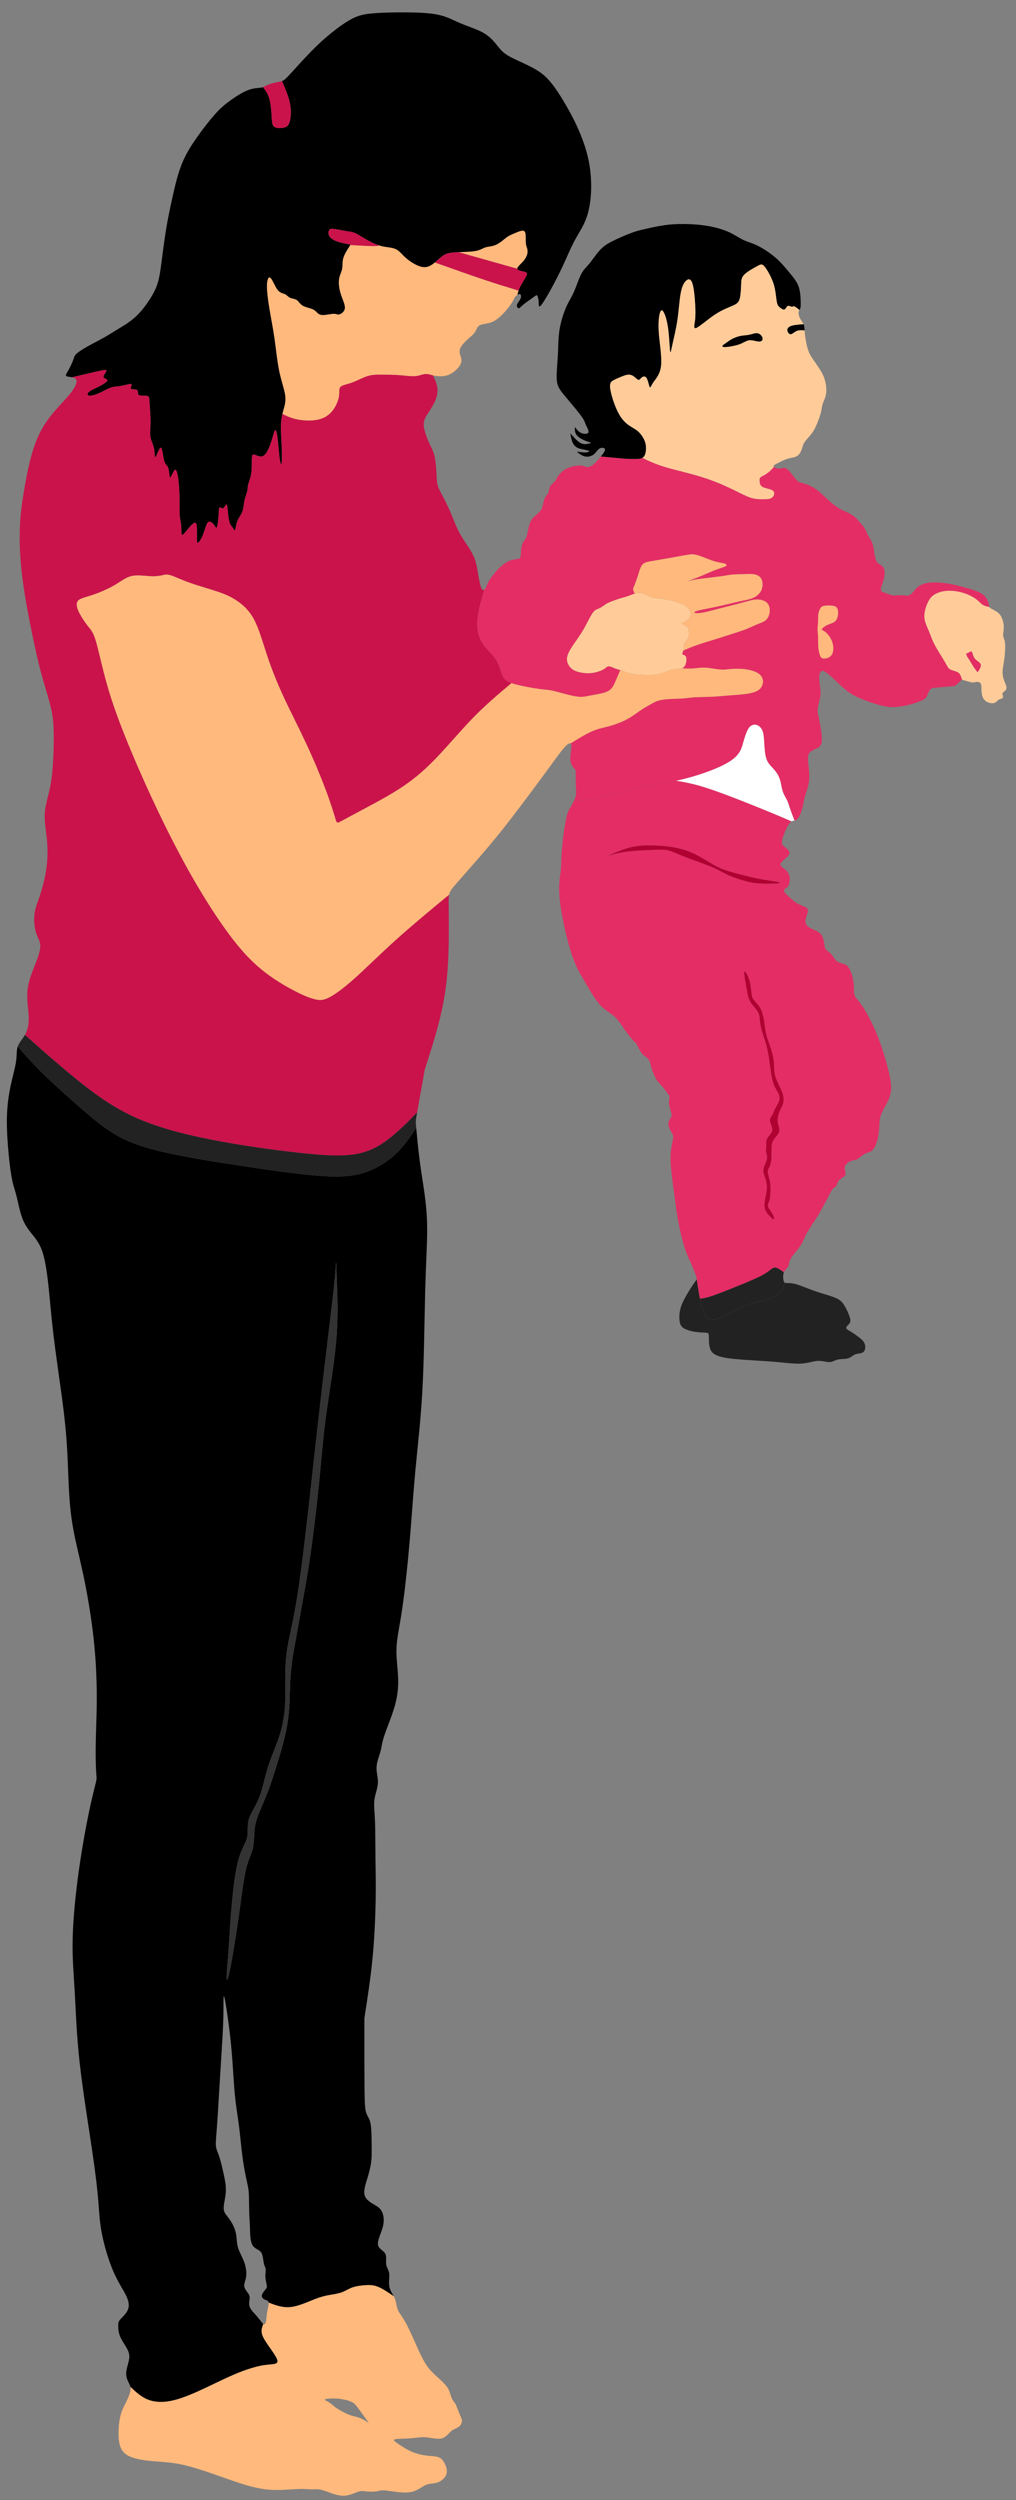<?xml version="1.0" encoding="UTF-8" standalone="no"?>
<!DOCTYPE svg PUBLIC "-//W3C//DTD SVG 1.1//EN" "http://www.w3.org/Graphics/SVG/1.1/DTD/svg11.dtd">
<svg width="100%" height="100%" viewBox="0 0 757 1862" version="1.1" xmlns="http://www.w3.org/2000/svg" xmlns:xlink="http://www.w3.org/1999/xlink" xml:space="preserve" xmlns:serif="http://www.serif.com/" style="fill-rule:evenodd;clip-rule:evenodd;stroke-linejoin:round;stroke-miterlimit:2;">
    <rect x="0" y="0" width="757" height="1862" fill="#808080" stroke="none"/>
    <g id="Artboard1" transform="matrix(0.681,0,0,0.901,-2465.66,-314.8)">
        <rect x="3620.66" y="349.52" width="1111.44" height="2066.92" style="fill:none;"/>
        <g transform="matrix(1.468,0,0,1.11,-2006.49,-180.032)">
            <g>
                <path d="M4444.47,965.318C4443.88,963.951 4443.45,961.912 4443.2,959.977C4442.97,958.051 4442.97,956.23 4442.97,954.522C4442.97,952.814 4442.97,951.22 4442.86,949.864C4442.76,948.497 4442.51,947.359 4442.51,945.775C4442.51,944.181 4442.76,942.132 4442.86,940.547C4442.97,938.954 4442.97,937.815 4442.97,936.791C4442.97,935.775 4442.97,934.856 4443.2,933.727C4443.45,932.588 4443.88,931.222 4444.47,930.207C4445.02,929.183 4445.7,928.499 4447.07,928.167C4448.44,927.816 4450.48,927.816 4452.42,927.92C4454.34,928.044 4456.16,928.262 4457.07,929.742C4457.98,931.222 4457.98,933.954 4457.52,936.003C4457.07,938.052 4456.16,939.409 4454.68,940.32C4453.2,941.221 4451.17,941.677 4449.35,942.587C4447.52,943.498 4445.93,944.864 4445.7,945.547C4445.47,946.23 4446.61,946.23 4448.32,947.597C4450.03,948.953 4452.31,951.685 4453.44,954.986C4454.56,958.278 4454.56,962.14 4453.2,964.407C4451.85,966.684 4449.12,967.367 4447.41,967.367C4445.7,967.367 4445.02,966.684 4444.47,965.318ZM4299.44,921.451C4300.91,921.005 4302.74,920.322 4304.22,919.743C4304.94,919.459 4305.6,919.212 4306.27,919.003C4305.7,917.856 4305.13,916.698 4305.07,915.777C4305.01,914.857 4305.47,914.184 4306.15,912.59C4306.83,910.996 4307.73,908.492 4308.66,905.541C4309.55,902.591 4310.46,899.175 4312.05,897.354C4313.65,895.533 4315.9,895.305 4321.94,894.28C4327.97,893.266 4337.74,891.453 4343.07,890.543C4348.43,889.632 4349.34,889.632 4350.68,889.859C4352.05,890.087 4353.87,890.543 4356.6,891.567C4359.33,892.582 4362.98,894.176 4366.15,895.087C4369.33,895.987 4372.07,896.215 4373.43,896.671C4374.78,897.136 4374.78,897.81 4374.46,898.265C4374.11,898.72 4373.43,898.948 4371.72,899.517C4370.02,900.086 4367.29,900.997 4364.23,902.249C4361.16,903.492 4357.74,905.086 4354.12,906.565C4350.47,908.046 4346.6,909.402 4345.35,909.857C4344.1,910.313 4345.46,909.857 4347.29,909.402C4349.11,908.947 4351.38,908.492 4355.69,907.922C4360.02,907.362 4366.37,906.679 4370.47,906.11C4374.55,905.541 4376.39,905.086 4378.76,904.858C4381.15,904.63 4384.11,904.63 4387.28,904.516C4390.47,904.403 4393.89,904.175 4396.39,904.858C4398.88,905.541 4400.47,907.135 4401.15,909.402C4401.84,911.679 4401.61,914.639 4400.36,917.021C4399.1,919.401 4396.85,921.223 4394.11,922.361C4391.38,923.5 4388.19,923.955 4383.54,924.97C4378.88,925.995 4372.75,927.588 4366.94,928.841C4361.16,930.084 4355.69,930.994 4352.96,931.791C4350.25,932.588 4350.25,933.271 4351.5,933.499C4352.75,933.727 4355.24,933.499 4358.08,932.929C4360.93,932.36 4364.1,931.45 4368.99,930.207C4373.89,928.945 4380.47,927.352 4385.46,925.995C4390.47,924.638 4393.89,923.5 4397.07,923.386C4400.24,923.272 4403.2,924.183 4404.89,925.891C4406.6,927.588 4407.07,930.084 4406.85,932.475C4406.6,934.856 4405.71,937.132 4404.11,938.612C4402.52,940.083 4400.24,940.775 4397.74,941.8C4395.25,942.815 4392.52,944.181 4389.33,945.434C4386.14,946.686 4382.52,947.815 4378.99,948.953C4375.46,950.092 4372.07,951.22 4367.63,952.586C4363.21,953.952 4357.74,955.546 4353.36,957.065C4348.99,958.564 4345.71,959.986 4342.41,961.419C4342.2,962.13 4341.96,962.794 4341.82,963.278C4341.59,964.179 4341.82,964.407 4342.5,964.635C4343.19,964.872 4344.33,965.09 4344.67,966.798C4345.01,968.505 4344.55,971.684 4343.3,973.277C4342.79,973.941 4342.13,974.33 4341.37,974.567C4342.28,974.672 4343.19,974.767 4344.78,974.823C4346.38,974.861 4348.65,974.861 4351.04,974.643C4353.41,974.415 4355.92,973.961 4359.33,974.188C4362.73,974.415 4367.06,975.326 4370.24,975.554C4373.43,975.782 4375.46,975.317 4378.54,975.099C4381.61,974.861 4385.69,974.861 4389.45,975.431C4393.2,976 4396.62,977.138 4398.78,978.732C4400.93,980.326 4401.84,982.375 4401.84,984.528C4401.84,986.691 4400.93,988.959 4398.88,990.553C4396.85,992.147 4393.66,993.048 4389.9,993.627C4386.14,994.195 4381.84,994.414 4377.51,994.755C4373.19,995.097 4368.88,995.562 4364.1,995.78C4359.33,996.008 4354.12,996.008 4350.59,996.235C4347.06,996.454 4345.24,996.919 4341.25,997.146C4337.29,997.364 4331.14,997.364 4326.95,998.047C4322.73,998.73 4320.46,1000.1 4318.07,1001.46C4315.7,1002.83 4313.19,1004.19 4310.34,1006.12C4307.52,1008.05 4304.33,1010.56 4300.23,1012.71C4296.15,1014.88 4291.14,1016.69 4286.93,1017.83C4282.74,1018.97 4279.32,1019.42 4274.71,1021.42C4270.08,1023.43 4264.26,1027 4258.43,1030.57C4258.85,1030.78 4259.1,1031.37 4259.1,1032.48C4259.1,1034.88 4257.96,1039.65 4258.3,1043.05C4258.64,1046.47 4260.46,1048.52 4261.37,1049.54C4262.27,1050.56 4262.27,1050.56 4262.27,1052.61C4262.27,1054.65 4262.27,1058.74 4262.38,1061.93C4262.51,1065.1 4262.72,1067.38 4262.38,1069.3C4262.06,1071.25 4261.15,1072.84 4260.46,1074.2C4269.25,1072.69 4278.03,1071.17 4286.53,1069.16C4295,1067.15 4303.19,1064.65 4312.39,1062.83C4319.83,1061.36 4327.95,1060.34 4337.15,1058.38C4339.34,1057.92 4341.58,1057.4 4343.87,1056.81C4355.92,1053.74 4369.79,1048.74 4377.28,1043.85C4384.78,1038.96 4385.92,1034.19 4387.06,1030.1C4388.19,1026.01 4389.33,1022.6 4390.47,1020.45C4391.61,1018.28 4392.75,1017.37 4394,1016.92C4395.25,1016.47 4396.62,1016.47 4397.98,1017.15C4399.33,1017.83 4400.7,1019.19 4401.49,1021.23C4402.29,1023.28 4402.52,1026.01 4402.75,1029.75C4402.97,1033.51 4403.2,1038.28 4404.23,1041.57C4405.25,1044.87 4407.07,1046.7 4408.65,1048.4C4410.24,1050.1 4411.61,1051.7 4412.63,1053.4C4413.66,1055.1 4414.34,1056.92 4414.79,1058.63C4415.25,1060.34 4415.48,1061.93 4415.82,1063.51C4416.16,1065.1 4416.62,1066.69 4417.41,1068.4C4418.21,1070.11 4419.35,1071.92 4420.01,1073.4C4420.7,1074.88 4420.92,1076.02 4421.74,1078.39C4422.55,1080.77 4423.92,1084.38 4425.33,1087.99C4425.97,1087.85 4426.63,1087.64 4427.3,1087.04C4428.67,1085.79 4430.03,1082.84 4430.94,1079.65C4431.85,1076.47 4432.31,1073.07 4433.2,1069.77C4434.11,1066.47 4435.48,1063.29 4436.04,1059.77C4436.61,1056.24 4436.39,1052.38 4435.93,1048.4C4435.48,1044.42 4434.79,1040.33 4436.27,1037.94C4437.75,1035.56 4441.4,1034.88 4443.45,1033.4C4445.47,1031.92 4445.93,1029.66 4445.7,1025.9C4445.47,1022.14 4444.56,1016.92 4443.79,1013.17C4442.97,1009.41 4442.31,1007.15 4442.63,1004.3C4442.97,1001.46 4444.34,998.047 4444.7,994.755C4445.04,991.463 4444.34,988.276 4444,985.667C4443.67,983.049 4443.67,981 4444,979.301C4444.34,977.594 4445.04,976.228 4446.61,976.569C4448.21,976.91 4450.71,978.96 4453.65,981.683C4456.61,984.415 4460.03,987.82 4463.22,990.439C4466.38,993.048 4469.34,994.879 4473.44,996.681C4477.52,998.503 4482.76,1000.32 4487.07,1001.57C4491.39,1002.83 4494.81,1003.51 4498.66,1003.51C4502.53,1003.51 4506.86,1002.83 4510.84,1001.8C4514.8,1000.78 4518.45,999.413 4520.59,998.389C4522.76,997.364 4523.44,996.681 4524.12,995.211C4524.8,993.731 4525.49,991.463 4526.51,990.325C4527.54,989.187 4528.9,989.187 4531.86,988.959C4534.8,988.741 4539.36,988.276 4541.86,988.058C4544.35,987.82 4544.8,987.82 4545.83,987.033C4546.85,986.236 4548.45,984.643 4549.24,983.846C4549.72,983.371 4549.91,983.191 4550.29,983.2C4549.75,981.56 4549.2,979.918 4548.48,978.865C4547.76,977.821 4546.85,977.366 4545.48,976.91C4544.12,976.464 4542.32,976 4541.18,975.326C4540.04,974.643 4539.58,973.732 4538.9,972.48C4538.22,971.228 4537.31,969.644 4535.49,966.684C4533.68,963.724 4530.95,959.417 4529.24,956.002C4527.54,952.586 4526.85,950.092 4525.6,947.141C4524.35,944.181 4522.53,940.775 4522.19,937.132C4521.84,933.499 4522.98,929.628 4524.23,926.678C4525.49,923.728 4526.85,921.679 4529.13,920.084C4531.41,918.491 4534.58,917.362 4538.33,917.021C4542.07,916.679 4546.4,917.125 4550.38,918.273C4554.37,919.401 4557.99,921.223 4560.38,922.931C4562.77,924.638 4563.91,926.232 4565.41,927.228C4566.93,928.224 4568.82,928.632 4570.72,929.03C4570.57,928.698 4570.44,928.253 4570.27,927.588C4569.81,925.777 4569.13,922.361 4565.94,919.857C4562.77,917.362 4557.08,915.768 4552.54,914.525C4547.99,913.273 4544.59,912.362 4540.49,911.679C4536.4,910.996 4531.62,910.541 4527.54,910.769C4523.44,910.996 4520.04,911.907 4517.54,913.842C4515.03,915.768 4513.44,918.728 4511.52,919.857C4509.59,921.005 4507.31,920.322 4505.03,920.198C4502.76,920.084 4500.48,920.54 4498.56,920.322C4496.63,920.084 4495.03,919.174 4493.33,918.614C4491.62,918.045 4489.8,917.817 4489.68,916.109C4489.57,914.402 4491.16,911.224 4491.96,907.922C4492.76,904.63 4492.76,901.225 4491.51,899.403C4490.27,897.582 4487.77,897.354 4486.38,894.859C4485.04,892.355 4484.81,887.583 4484.12,884.291C4483.44,880.999 4482.3,879.177 4481.51,877.925C4480.71,876.673 4480.25,875.99 4479.68,874.737C4479.12,873.495 4478.43,871.673 4477.52,870.193C4476.61,868.713 4475.49,867.584 4473.99,865.877C4472.53,864.169 4470.71,861.892 4467.66,860.09C4464.58,858.259 4460.26,856.902 4455.93,853.829C4451.62,850.755 4447.3,845.983 4443.33,842.805C4439.35,839.627 4435.7,838.033 4433.2,837.245C4430.71,836.44 4429.35,836.44 4427.87,835.31C4426.39,834.172 4424.79,831.895 4423.2,829.846C4421.61,827.806 4420.01,825.984 4418.32,825.529C4416.62,825.084 4414.79,825.994 4413.32,825.994C4411.83,825.994 4410.7,825.084 4410.13,824.505C4408.59,826.212 4407.04,827.911 4405.23,829.219C4403.43,830.529 4401.38,831.44 4400.36,832.123C4399.33,832.806 4399.33,833.261 4399.33,834.627C4399.33,835.983 4399.33,838.261 4401.38,839.503C4403.43,840.756 4407.51,840.983 4409.22,842.349C4410.92,843.715 4410.24,846.22 4408.65,847.463C4407.07,848.715 4404.57,848.715 4401.84,848.715C4399.1,848.715 4396.16,848.715 4392.63,847.577C4389.1,846.447 4385.02,844.171 4379.1,841.325C4373.19,838.488 4365.46,835.073 4356.38,832.236C4347.29,829.39 4336.83,827.123 4329.19,824.827C4321.56,822.541 4316.74,820.226 4311.94,817.921C4310.46,818.708 4308.18,818.708 4306.15,818.708C4304.1,818.708 4302.28,818.708 4300.23,818.594C4298.18,818.49 4295.91,818.262 4292.68,817.949L4281.03,816.896C4279.55,818.708 4278.41,820.074 4277.16,821.327C4275.91,822.569 4274.54,823.717 4273.31,824.277C4272.04,824.846 4270.92,824.846 4269.66,824.505C4268.41,824.172 4267.05,823.489 4264.43,823.594C4261.83,823.717 4257.96,824.628 4255,826.212C4252.04,827.797 4250.01,830.073 4248.87,831.781C4247.73,833.488 4247.5,834.627 4246.59,835.642C4245.68,836.667 4244.09,837.587 4243.29,839.048C4242.5,840.528 4242.5,842.577 4241.83,844.057C4241.13,845.537 4239.76,846.447 4238.98,848.374C4238.19,850.309 4237.96,853.269 4237.05,855.422C4236.14,857.575 4234.54,858.941 4232.84,860.422C4231.13,861.892 4229.31,863.486 4228.17,866.437C4227.05,869.397 4226.58,873.722 4225.68,876.331C4224.77,878.949 4223.41,879.86 4222.61,881.672C4221.81,883.494 4221.58,886.216 4221.47,888.379C4221.36,890.543 4221.36,892.136 4220.33,892.819C4219.31,893.502 4217.26,893.266 4214.77,893.939C4212.27,894.622 4209.31,896.215 4206.12,899.175C4202.95,902.126 4199.54,906.452 4197.83,909.174C4196.12,911.907 4196.12,913.045 4195.44,914.402C4195.12,915.057 4194.62,915.768 4194.09,916.119C4192.73,920.711 4191.36,925.283 4190.34,929.847C4189.31,934.41 4188.63,938.954 4188.86,943.394C4189.08,947.815 4190.22,952.131 4192.73,956.002C4195.21,959.872 4199.08,963.269 4201.59,966.57C4204.07,969.862 4205.23,973.049 4206.12,975.886C4207.03,978.732 4207.72,981.236 4209.65,983.049C4210.77,984.102 4212.31,984.937 4214.34,985.658C4215.82,986.189 4217.53,986.663 4219.54,987.138C4224.32,988.276 4230.67,989.414 4234.89,989.983C4239.1,990.553 4241.13,990.553 4244.09,991.122C4247.05,991.691 4250.9,992.83 4254.77,993.855C4258.64,994.879 4262.51,995.78 4265.57,995.894C4268.64,996.008 4270.92,995.324 4274.54,994.651C4278.19,993.968 4283.19,993.285 4286.25,991.691C4289.32,990.097 4290.46,987.593 4291.71,984.756C4292.96,981.92 4294.31,978.732 4295,977.138C4295.26,976.55 4295.41,976.18 4295.56,975.981C4294.24,975.602 4292.93,975.232 4291.35,974.596C4289.78,973.961 4287.96,973.049 4286.7,973.163C4285.45,973.277 4284.79,974.415 4282.74,975.554C4280.69,976.683 4277.27,977.821 4273.86,978.163C4270.44,978.504 4267.05,978.049 4264.43,977.366C4261.83,976.683 4260.01,975.772 4258.41,974.074C4256.82,972.376 4255.45,969.862 4255.8,966.911C4256.14,963.951 4258.19,960.556 4260.58,957.026C4262.95,953.497 4265.68,949.864 4268.19,945.547C4270.69,941.221 4272.97,936.221 4274.77,933.613C4276.59,930.994 4277.96,930.776 4279.32,930.207C4280.69,929.628 4282.06,928.727 4283.19,927.92C4284.33,927.143 4285.22,926.46 4287.27,925.549C4289.32,924.638 4292.51,923.5 4294.65,922.816C4296.84,922.133 4297.96,921.906 4299.44,921.451Z" style="fill:rgb(228,45,101);"/>
                <path d="M4061.33,1030.44C4055.66,1018.28 4049.51,1006.46 4044.52,995.666C4039.51,984.87 4035.66,975.099 4032.36,965.213C4029.06,955.318 4026.33,945.319 4022.59,938.271C4018.83,931.222 4014.05,927.143 4009.63,924.183C4005.19,921.223 4001.09,919.401 3994.96,917.362C3988.84,915.313 3980.64,913.045 3974.28,910.769C3967.93,908.492 3963.37,906.225 3960.41,905.314C3957.45,904.403 3956.11,904.858 3954.06,905.314C3952.01,905.769 3949.28,906.225 3945.18,905.997C3941.1,905.769 3935.63,904.858 3931.21,905.883C3926.77,906.907 3923.38,909.857 3918.48,912.704C3913.59,915.54 3907.23,918.273 3902.11,919.98C3897,921.679 3893.13,922.361 3891.43,924.183C3889.72,925.995 3890.17,928.945 3891.88,932.588C3893.59,936.221 3896.55,940.547 3898.82,943.384C3901.1,946.23 3902.68,947.597 3904.84,955.091C3907,962.595 3909.73,976.228 3914.16,991.008C3918.6,1005.78 3924.72,1021.7 3931.78,1038.39C3938.82,1055.1 3946.77,1072.6 3954.95,1089.31C3963.15,1106.02 3971.55,1121.94 3980.41,1136.93C3989.29,1151.93 3998.61,1166.03 4007.01,1176.83C4015.42,1187.62 4022.93,1195.13 4031.11,1201.37C4039.29,1207.63 4048.15,1212.62 4054.52,1215.81C4060.88,1219 4064.75,1220.35 4067.92,1221.15C4071.11,1221.95 4073.61,1222.17 4078.05,1220.02C4082.47,1217.86 4088.85,1213.31 4097.25,1205.81C4105.66,1198.3 4116.11,1187.85 4128.24,1176.94C4140.36,1166.02 4154.13,1154.64 4167.91,1143.27C4168.38,1140.81 4169.56,1139.3 4172.25,1136.14C4177.04,1130.57 4186.58,1119.89 4194.21,1111.03C4201.81,1102.16 4207.49,1095.12 4215,1085.34C4222.5,1075.56 4231.81,1063.06 4238.19,1054.43C4244.54,1045.79 4247.96,1041 4250.56,1037.6C4253.18,1034.19 4255,1032.14 4256.48,1031.12C4257.28,1030.58 4257.96,1030.32 4258.43,1030.57C4264.26,1027 4270.08,1023.43 4274.71,1021.42C4279.32,1019.42 4282.74,1018.97 4286.93,1017.83C4291.14,1016.69 4296.15,1014.88 4300.23,1012.71C4304.33,1010.56 4307.52,1008.05 4310.34,1006.12C4313.19,1004.19 4315.7,1002.83 4318.07,1001.46C4320.46,1000.1 4322.73,998.73 4326.95,998.047C4331.14,997.364 4337.29,997.364 4341.25,997.146C4345.24,996.919 4347.06,996.454 4350.59,996.235C4354.12,996.008 4359.33,996.008 4364.1,995.78C4368.88,995.562 4373.19,995.097 4377.51,994.755C4381.84,994.414 4386.14,994.195 4389.9,993.627C4393.66,993.048 4396.85,992.147 4398.88,990.553C4400.93,988.959 4401.84,986.691 4401.84,984.528C4401.84,982.375 4400.93,980.326 4398.78,978.732C4396.62,977.138 4393.2,976 4389.45,975.431C4385.69,974.861 4381.61,974.861 4378.54,975.099C4375.46,975.317 4373.43,975.782 4370.24,975.554C4367.06,975.326 4362.73,974.415 4359.33,974.188C4355.92,973.961 4353.41,974.415 4351.04,974.643C4348.65,974.861 4346.38,974.861 4344.78,974.823C4343.19,974.767 4342.28,974.672 4341.37,974.567C4340.32,974.909 4339.07,974.957 4337.74,975.099C4335.46,975.317 4332.96,975.782 4330.47,976.683C4327.97,977.594 4325.47,978.96 4320.69,979.415C4315.9,979.87 4308.88,979.415 4304.33,978.618C4299.78,977.821 4297.73,976.683 4296.7,976.114C4296.06,975.763 4295.83,975.621 4295.56,975.981C4295.41,976.18 4295.26,976.55 4295,977.138C4294.31,978.732 4292.96,981.92 4291.71,984.756C4290.46,987.593 4289.32,990.097 4286.25,991.691C4283.19,993.285 4278.19,993.968 4274.54,994.651C4270.92,995.324 4268.64,996.008 4265.57,995.894C4262.51,995.78 4258.64,994.879 4254.77,993.855C4250.9,992.83 4247.05,991.691 4244.09,991.122C4241.13,990.553 4239.1,990.553 4234.89,989.983C4230.67,989.414 4224.32,988.276 4219.54,987.138C4217.53,986.663 4215.82,986.189 4214.34,985.658C4205.1,993.427 4195.84,1001.2 4186.54,1010.65C4177.26,1020.1 4167.95,1031.24 4159.43,1040.22C4150.91,1049.19 4143.17,1056.01 4133.96,1062.27C4124.76,1068.52 4114.06,1074.2 4105.54,1078.74C4097.02,1083.3 4090.67,1086.7 4087.48,1088.41C4084.29,1090.12 4084.29,1090.12 4083.15,1086.36C4082.01,1082.61 4079.76,1075.11 4076,1065.1C4072.24,1055.1 4067.03,1042.61 4061.33,1030.44Z" style="fill:rgb(255,185,124);"/>
                <path d="M4313.76,919.401C4315.47,920.084 4316.83,921.223 4318.64,921.792C4320.46,922.361 4322.73,922.361 4326.6,922.931C4330.47,923.5 4335.92,924.638 4339.77,926.118C4343.64,927.588 4345.92,929.41 4347.06,931.336C4348.2,933.271 4348.2,935.32 4346.95,937.027C4345.69,938.726 4343.19,940.092 4341.94,940.775C4340.7,941.459 4340.7,941.459 4341.59,941.791C4342.5,942.132 4344.33,942.824 4345.35,943.953C4346.38,945.092 4346.6,946.686 4346.6,948.279C4346.6,949.864 4346.38,951.457 4345.58,952.814C4344.78,954.18 4343.42,955.318 4342.96,956.343C4342.5,957.368 4342.96,958.278 4342.85,959.531C4342.81,960.119 4342.62,960.783 4342.41,961.419C4345.71,959.986 4348.99,958.564 4353.36,957.065C4357.74,955.546 4363.21,953.952 4367.63,952.586C4372.07,951.22 4375.46,950.092 4378.99,948.953C4382.52,947.815 4386.14,946.686 4389.33,945.434C4392.52,944.181 4395.25,942.815 4397.74,941.8C4400.24,940.775 4402.52,940.083 4404.11,938.612C4405.71,937.132 4406.6,934.856 4406.85,932.475C4407.07,930.084 4406.6,927.588 4404.89,925.891C4403.2,924.183 4400.24,923.272 4397.07,923.386C4393.89,923.5 4390.47,924.638 4385.46,925.995C4380.47,927.352 4373.89,928.945 4368.99,930.207C4364.1,931.45 4360.93,932.36 4358.08,932.929C4355.24,933.499 4352.75,933.727 4351.5,933.499C4350.25,933.271 4350.25,932.588 4352.96,931.791C4355.69,930.994 4361.16,930.084 4366.94,928.841C4372.75,927.588 4378.88,925.995 4383.54,924.97C4388.19,923.955 4391.38,923.5 4394.11,922.361C4396.85,921.223 4399.1,919.401 4400.36,917.021C4401.61,914.639 4401.84,911.679 4401.15,909.402C4400.47,907.135 4398.88,905.541 4396.39,904.858C4393.89,904.175 4390.47,904.403 4387.28,904.516C4384.11,904.63 4381.15,904.63 4378.76,904.858C4376.39,905.086 4374.55,905.541 4370.47,906.11C4366.37,906.679 4360.02,907.362 4355.69,907.922C4351.38,908.492 4349.11,908.947 4347.29,909.402C4345.46,909.857 4344.1,910.313 4345.35,909.857C4346.6,909.402 4350.47,908.046 4354.12,906.565C4357.74,905.086 4361.16,903.492 4364.23,902.249C4367.29,900.997 4370.02,900.086 4371.72,899.517C4373.43,898.948 4374.11,898.72 4374.46,898.265C4374.78,897.81 4374.78,897.136 4373.43,896.671C4372.07,896.215 4369.33,895.987 4366.15,895.087C4362.98,894.176 4359.33,892.582 4356.6,891.567C4353.87,890.543 4352.05,890.087 4350.68,889.859C4349.34,889.632 4348.43,889.632 4343.07,890.543C4337.74,891.453 4327.97,893.266 4321.94,894.28C4315.9,895.305 4313.65,895.533 4312.05,897.354C4310.46,899.175 4309.55,902.591 4308.66,905.541C4307.73,908.492 4306.83,910.996 4306.15,912.59C4305.47,914.184 4305.01,914.857 4305.07,915.777C4305.13,916.698 4305.7,917.856 4306.27,919.003C4306.95,918.813 4307.63,918.661 4308.41,918.614C4310,918.491 4312.05,918.728 4313.76,919.401Z" style="fill:rgb(255,185,124);"/>
                <path d="M4442.97,954.522C4442.97,956.23 4442.97,958.051 4443.2,959.977C4443.45,961.912 4443.88,963.951 4444.47,965.318C4445.02,966.684 4445.7,967.367 4447.41,967.367C4449.12,967.367 4451.85,966.684 4453.2,964.407C4454.56,962.14 4454.56,958.278 4453.44,954.986C4452.31,951.685 4450.03,948.953 4448.32,947.597C4446.61,946.23 4445.47,946.23 4445.7,945.547C4445.93,944.864 4447.52,943.498 4449.35,942.587C4451.17,941.677 4453.2,941.221 4454.68,940.32C4456.16,939.409 4457.07,938.052 4457.52,936.003C4457.98,933.954 4457.98,931.222 4457.07,929.742C4456.16,928.262 4454.34,928.044 4452.42,927.92C4450.48,927.816 4448.44,927.816 4447.07,928.167C4445.7,928.499 4445.02,929.183 4444.47,930.207C4443.88,931.222 4443.45,932.588 4443.2,933.727C4442.97,934.856 4442.97,935.775 4442.97,936.791C4442.97,937.815 4442.97,938.954 4442.86,940.547C4442.76,942.132 4442.51,944.181 4442.51,945.775C4442.51,947.359 4442.76,948.497 4442.86,949.864C4442.97,951.22 4442.97,952.814 4442.97,954.522Z" style="fill:rgb(255,185,124);"/>
                <path d="M4167.26,756.209C4170.91,754.843 4174.3,751.655 4175.9,749.16C4177.49,746.656 4177.26,744.834 4176.69,742.908C4176.13,740.973 4175.21,738.924 4176.13,736.543C4177.04,734.162 4179.77,731.429 4182.04,729.38C4184.3,727.331 4186.13,725.974 4187.26,724.152C4188.4,722.341 4188.86,720.064 4191.02,719.04C4193.18,718.015 4197.03,718.243 4200.9,716.316C4204.76,714.381 4208.63,710.293 4211.25,707.105C4213.86,703.927 4215.23,701.65 4215.91,700.284C4216.58,698.918 4216.58,698.472 4217.39,697.666C4217.75,697.295 4218.3,696.84 4218.87,696.499C4219.1,695.493 4219.31,694.506 4219.69,693.358C4218.87,693.093 4218.08,692.818 4214.26,691.661C4210.45,690.512 4203.64,688.473 4193.64,685.114C4183.64,681.747 4170.45,677.079 4157.27,672.402C4156.81,672.782 4156.35,673.133 4155.9,673.465C4153.39,675.286 4150.91,676.425 4147.36,675.628C4143.85,674.831 4139.3,672.099 4136.13,669.376C4132.94,666.644 4131.12,663.92 4128.39,662.555C4125.67,661.189 4122.03,661.189 4118.39,660.392C4117.55,660.211 4116.72,659.984 4115.88,659.728C4114.9,659.984 4113.93,660.25 4110.31,660.192C4106.68,660.136 4100.42,659.766 4094.18,659.396C4094.18,659.661 4093.89,660.079 4093.38,660.847C4092.26,662.555 4089.98,665.961 4089.07,669.035C4088.16,672.099 4088.62,674.831 4088.16,677.221C4087.71,679.603 4086.34,681.643 4085.88,684.716C4085.43,687.78 4085.88,691.879 4087.14,695.854C4088.39,699.838 4090.42,703.699 4090.21,706.422C4089.98,709.145 4087.48,710.739 4086,711.089C4084.52,711.421 4084.06,710.521 4081.67,710.634C4079.3,710.739 4074.98,711.877 4072.47,711.421C4069.97,710.976 4069.28,708.926 4067.14,707.674C4064.98,706.422 4061.33,705.966 4059.08,704.724C4056.8,703.471 4055.89,701.422 4054.41,700.398C4052.93,699.383 4050.88,699.383 4049.4,698.69C4047.92,698.017 4047.01,696.65 4045.55,695.967C4044.05,695.285 4042.02,695.285 4040.08,692.78C4038.15,690.285 4036.33,685.285 4034.87,683.919C4033.38,682.553 4032.25,684.83 4032.13,689.374C4032.02,693.928 4032.93,700.739 4034.07,707.447C4035.19,714.154 4036.55,720.747 4037.71,728.697C4038.83,736.647 4039.74,745.973 4041.34,753.59C4042.93,761.199 4045.21,767.119 4045.76,771.653C4046.33,776.208 4045.21,779.395 4044.29,782.677C4044.05,783.531 4043.84,784.376 4043.65,785.258C4046.97,786.851 4050.29,788.464 4055.02,789.375C4059.76,790.305 4065.89,790.523 4070.65,789.394C4075.43,788.255 4078.85,785.751 4081.33,782.459C4083.84,779.157 4085.43,775.069 4085.88,771.891C4086.34,768.703 4085.66,766.436 4087.02,765.07C4088.39,763.703 4091.79,763.248 4095.54,761.882C4099.3,760.516 4103.4,758.249 4106.91,757.11C4110.44,755.981 4113.4,755.981 4117.25,755.981C4121.12,755.981 4125.9,755.981 4130.44,756.323C4134.99,756.664 4139.3,757.348 4142.49,757.11C4145.67,756.882 4147.7,755.753 4149.87,755.535C4152.03,755.327 4154.3,756.038 4156.58,756.759C4156.87,756.769 4157.25,756.816 4157.83,756.882C4159.75,757.11 4163.62,757.565 4167.26,756.209Z" style="fill:rgb(255,185,124);"/>
                <path d="M4174.91,664.746L4218.74,677.098C4218.63,676.197 4219.99,674.831 4221.13,673.692C4222.27,672.554 4223.18,671.652 4224.09,670.391C4225,669.148 4225.91,667.554 4226.23,665.961C4226.58,664.377 4226.37,662.782 4226.03,661.644C4225.68,660.506 4225.23,659.822 4225.12,657.773C4225,655.734 4225.23,652.328 4224.77,650.507C4224.32,648.694 4223.18,648.458 4221.36,648.913C4219.54,649.368 4217.05,650.507 4215.21,651.303C4213.41,652.1 4212.27,652.556 4210.33,654.026C4208.4,655.516 4205.67,658.001 4202.84,659.253C4199.99,660.506 4197.03,660.506 4194.87,661.189C4192.73,661.872 4191.36,663.238 4187.15,663.92C4183.92,664.433 4179.03,664.566 4174.91,664.746Z" style="fill:rgb(255,185,124);"/>
                <path d="M4279.89,663.693C4277.27,666.644 4274.54,670.732 4272.28,673.465C4270.01,676.197 4268.19,677.563 4266.36,681.083C4264.54,684.602 4262.72,690.294 4260.92,694.374C4259.1,698.472 4257.28,700.967 4255.34,705.293C4253.4,709.609 4251.36,715.748 4250.33,721.762C4249.31,727.786 4249.31,733.697 4249.1,739.038C4248.87,744.379 4248.41,749.16 4248.19,753.249C4247.96,757.348 4247.96,760.744 4248.85,763.589C4249.78,766.436 4251.58,768.703 4255.11,772.906C4258.64,777.118 4263.86,783.246 4266.48,786.889C4269.1,790.523 4269.1,791.661 4269.89,793.473C4270.69,795.295 4272.28,797.799 4271.71,799.052C4271.15,800.304 4268.41,800.304 4266.36,799.393C4264.31,798.482 4262.95,796.661 4262.27,795.75C4261.6,794.839 4261.6,794.839 4261.6,795.987C4261.6,797.116 4261.6,799.393 4263.29,801.319C4265,803.254 4268.41,804.848 4270.69,805.635C4272.97,806.432 4274.09,806.432 4273.52,806.774C4272.97,807.115 4270.69,807.798 4268.75,807.694C4266.82,807.57 4265.22,806.669 4263.52,805.18C4261.83,803.71 4260.01,801.66 4259.1,800.636C4258.19,799.621 4258.19,799.621 4258.41,800.75C4258.64,801.898 4259.1,804.165 4259.67,805.749C4260.24,807.343 4260.92,808.254 4261.71,809.051C4262.51,809.848 4263.4,810.53 4265.45,811.1C4267.5,811.669 4270.69,812.115 4271.81,812.58C4272.97,813.035 4272.04,813.49 4271.03,813.709C4270.01,813.936 4268.87,813.936 4267.5,813.822C4266.14,813.709 4264.54,813.481 4263.76,813.367C4262.95,813.253 4262.95,813.253 4263.97,814.05C4265,814.847 4267.05,816.431 4269.32,816.896C4271.6,817.342 4274.09,816.659 4275.79,815.302C4277.5,813.936 4278.41,811.897 4280.01,810.986C4281.6,810.075 4283.86,810.303 4284.1,811.555C4284.33,812.797 4282.51,815.065 4281.03,816.896L4292.68,817.949C4295.91,818.262 4298.18,818.49 4300.23,818.594C4302.28,818.708 4304.1,818.708 4306.15,818.708C4308.18,818.708 4310.46,818.708 4311.94,817.921C4313.42,817.124 4314.1,815.53 4314.44,813.604C4314.79,811.669 4314.79,809.392 4314.33,807.343C4313.87,805.294 4312.96,803.482 4311.82,801.774C4310.69,800.066 4309.32,798.482 4307.38,797.116C4305.47,795.75 4302.96,794.621 4300.46,792.572C4297.96,790.523 4295.47,787.572 4293.08,782.459C4290.69,777.346 4288.41,770.069 4287.96,765.971C4287.5,761.882 4288.87,760.971 4290.57,760.061C4292.28,759.149 4294.31,758.249 4296.59,757.348C4298.87,756.437 4301.37,755.517 4303.53,756.209C4305.7,756.882 4307.52,759.149 4308.66,759.719C4309.78,760.297 4310.25,759.149 4311.25,758.249C4312.28,757.348 4313.87,756.664 4315.01,758.372C4316.15,760.061 4316.83,764.159 4317.4,765.184C4317.97,766.208 4318.43,764.159 4320.23,761.54C4322.05,758.932 4325.24,755.753 4325.92,749.16C4326.6,742.567 4324.78,732.567 4324.21,724.836C4323.65,717.113 4324.33,711.649 4325.24,709.382C4326.15,707.105 4327.29,708.016 4328.43,710.634C4329.57,713.243 4330.69,717.56 4331.37,723.356C4332.05,729.152 4332.28,736.429 4332.62,738.582C4332.96,740.745 4333.42,737.795 4334.44,733.137C4335.46,728.469 4337.06,722.104 4338.08,715.178C4339.11,708.244 4339.55,700.739 4340.46,695.626C4341.38,690.512 4342.73,687.78 4344.33,686.196C4345.92,684.602 4347.74,684.147 4348.99,687.335C4350.25,690.512 4350.93,697.334 4351.25,702.789C4351.61,708.244 4351.61,712.332 4351.16,715.861C4350.68,719.381 4349.79,722.341 4352.41,721.088C4355.01,719.836 4361.16,714.381 4366.6,710.853C4372.07,707.333 4376.83,705.739 4379.79,704.373C4382.75,703.016 4383.89,701.868 4384.57,699.155C4385.25,696.423 4385.46,692.097 4385.58,688.928C4385.69,685.741 4385.69,683.701 4387.96,681.424C4390.24,679.148 4394.8,676.643 4397.53,675.172C4400.24,673.692 4401.15,673.237 4402.97,675.39C4404.8,677.553 4407.51,682.335 4409.12,686.538C4410.7,690.731 4411.15,694.374 4411.49,697.106C4411.83,699.838 4412.06,701.65 4412.4,702.902C4412.75,704.145 4413.2,704.828 4414.22,705.739C4415.25,706.649 4416.84,707.788 4417.87,707.447C4418.89,707.105 4419.35,705.293 4420.26,704.828C4421.15,704.373 4422.52,705.293 4423.31,705.398C4424.11,705.511 4424.34,704.828 4425.19,705.113C4426.07,705.388 4427.56,706.612 4429.04,707.845C4429.29,707.523 4429.52,707.19 4429.69,706.649C4430.03,705.511 4430.03,703.471 4429.92,700.398C4429.78,697.334 4429.58,693.245 4428.1,689.602C4426.62,685.968 4423.88,682.79 4421.04,679.375C4418.21,675.969 4415.25,672.326 4411.15,668.797C4407.07,665.277 4401.84,661.872 4397.64,659.822C4393.43,657.773 4390.24,657.09 4386.94,655.516C4383.66,653.922 4380.24,651.418 4375.46,649.378C4370.7,647.328 4364.57,645.734 4358.08,644.824C4351.61,643.913 4344.78,643.686 4339.34,643.799C4333.87,643.913 4329.79,644.369 4325.24,645.166C4320.69,645.962 4315.7,647.101 4312.28,647.888C4308.88,648.694 4307.04,649.14 4303.19,650.621C4299.32,652.1 4293.42,654.605 4289.21,656.758C4285,658.921 4282.51,660.733 4279.89,663.693Z"/>
                <path d="M4385.02,727.104C4382.75,727.568 4380.47,728.469 4378.76,729.38C4377.06,730.281 4375.92,731.202 4374.78,731.989C4373.66,732.795 4372.52,733.479 4371.95,734.038C4371.38,734.607 4371.38,735.063 4372.07,735.29C4372.75,735.518 4374.11,735.518 4376.49,735.176C4378.88,734.844 4382.29,734.162 4384.91,733.137C4387.51,732.112 4389.33,730.746 4391.27,730.404C4393.2,730.063 4395.25,730.746 4396.96,731.088C4398.65,731.429 4400.01,731.429 4400.81,730.86C4401.61,730.281 4401.84,729.152 4401.27,727.9C4400.7,726.657 4399.33,725.301 4397.64,725.054C4395.94,724.836 4393.89,725.747 4391.72,726.202C4389.56,726.657 4387.28,726.657 4385.02,727.104Z"/>
                <path d="M4422.63,719.704C4420.49,720.52 4419.79,721.885 4420.01,723.242C4420.26,724.608 4421.38,725.974 4422.63,725.851C4423.88,725.747 4425.25,724.152 4426.98,723.432C4428.7,722.711 4430.77,722.872 4432.86,723.024C4432.74,721.203 4432.74,719.836 4432.06,718.357C4428.44,718.622 4424.79,718.888 4422.63,719.704Z"/>
                <path d="M4384.91,733.137C4382.29,734.162 4378.88,734.844 4376.49,735.176C4374.11,735.518 4372.75,735.518 4372.07,735.29C4371.38,735.063 4371.38,734.607 4371.95,734.038C4372.52,733.479 4373.66,732.795 4374.78,731.989C4375.92,731.202 4377.06,730.281 4378.76,729.38C4380.47,728.469 4382.75,727.568 4385.02,727.104C4387.28,726.657 4389.56,726.657 4391.72,726.202C4393.89,725.747 4395.94,724.836 4397.64,725.054C4399.33,725.301 4400.7,726.657 4401.27,727.9C4401.84,729.152 4401.61,730.281 4400.81,730.86C4400.01,731.429 4398.65,731.429 4396.96,731.088C4395.25,730.746 4393.2,730.063 4391.27,730.404C4389.33,730.746 4387.51,732.112 4384.91,733.137ZM4420.01,723.242C4419.79,721.885 4420.49,720.52 4422.63,719.704C4424.79,718.888 4428.44,718.622 4432.06,718.357C4431.38,716.877 4430.03,715.283 4429.23,713.585C4428.44,711.877 4428.21,710.065 4428.44,709.04C4428.55,708.5 4428.8,708.187 4429.04,707.845C4427.56,706.612 4426.07,705.388 4425.19,705.113C4424.34,704.828 4424.11,705.511 4423.31,705.398C4422.52,705.293 4421.15,704.373 4420.26,704.828C4419.35,705.293 4418.89,707.105 4417.87,707.447C4416.84,707.788 4415.25,706.649 4414.22,705.739C4413.2,704.828 4412.75,704.145 4412.4,702.902C4412.06,701.65 4411.83,699.838 4411.49,697.106C4411.15,694.374 4410.7,690.731 4409.12,686.538C4407.51,682.335 4404.8,677.553 4402.97,675.39C4401.15,673.237 4400.24,673.692 4397.53,675.172C4394.8,676.643 4390.24,679.148 4387.96,681.424C4385.69,683.701 4385.69,685.741 4385.58,688.928C4385.46,692.097 4385.25,696.423 4384.57,699.155C4383.89,701.868 4382.75,703.016 4379.79,704.373C4376.83,705.739 4372.07,707.333 4366.6,710.853C4361.16,714.381 4355.01,719.836 4352.41,721.088C4349.79,722.341 4350.68,719.381 4351.16,715.861C4351.61,712.332 4351.61,708.244 4351.25,702.789C4350.93,697.334 4350.25,690.512 4348.99,687.335C4347.74,684.147 4345.92,684.602 4344.33,686.196C4342.73,687.78 4341.38,690.512 4340.46,695.626C4339.55,700.739 4339.11,708.244 4338.08,715.178C4337.06,722.104 4335.46,728.469 4334.44,733.137C4333.42,737.795 4332.96,740.745 4332.62,738.582C4332.28,736.429 4332.05,729.152 4331.37,723.356C4330.69,717.56 4329.57,713.243 4328.43,710.634C4327.29,708.016 4326.15,707.105 4325.24,709.382C4324.33,711.649 4323.65,717.113 4324.21,724.836C4324.78,732.567 4326.6,742.567 4325.92,749.16C4325.24,755.753 4322.05,758.932 4320.23,761.54C4318.43,764.159 4317.97,766.208 4317.4,765.184C4316.83,764.159 4316.15,760.061 4315.01,758.372C4313.87,756.664 4312.28,757.348 4311.25,758.249C4310.25,759.149 4309.78,760.297 4308.66,759.719C4307.52,759.149 4305.7,756.882 4303.53,756.209C4301.37,755.517 4298.87,756.437 4296.59,757.348C4294.31,758.249 4292.28,759.149 4290.57,760.061C4288.87,760.971 4287.5,761.882 4287.96,765.971C4288.41,770.069 4290.69,777.346 4293.08,782.459C4295.47,787.572 4297.96,790.523 4300.46,792.572C4302.96,794.621 4305.47,795.75 4307.38,797.116C4309.32,798.482 4310.69,800.066 4311.82,801.774C4312.96,803.482 4313.87,805.294 4314.33,807.343C4314.79,809.392 4314.79,811.669 4314.44,813.604C4314.1,815.53 4313.42,817.124 4311.94,817.921C4316.74,820.226 4321.56,822.541 4329.19,824.827C4336.83,827.123 4347.29,829.39 4356.38,832.236C4365.46,835.073 4373.19,838.488 4379.1,841.325C4385.02,844.171 4389.1,846.447 4392.63,847.577C4396.16,848.715 4399.1,848.715 4401.84,848.715C4404.57,848.715 4407.07,848.715 4408.65,847.463C4410.24,846.22 4410.92,843.715 4409.22,842.349C4407.51,840.983 4403.43,840.756 4401.38,839.503C4399.33,838.261 4399.33,835.983 4399.33,834.627C4399.33,833.261 4399.33,832.806 4400.36,832.123C4401.38,831.44 4403.43,830.529 4405.23,829.219C4407.04,827.911 4408.59,826.212 4410.13,824.505C4409.56,823.935 4409.56,823.717 4410.47,823.148C4411.38,822.569 4413.2,821.668 4415.02,820.757C4416.84,819.847 4418.67,818.936 4420.92,818.366C4423.2,817.797 4425.93,817.58 4427.75,816.213C4429.58,814.847 4430.49,812.343 4431.05,810.53C4431.62,808.709 4431.85,807.57 4432.99,805.986C4434.11,804.393 4436.16,802.343 4437.75,800.304C4439.35,798.254 4440.48,796.205 4441.74,793.369C4442.97,790.523 4444.34,786.889 4445.02,784.167C4445.7,781.435 4445.7,779.613 4446.39,777.573C4447.07,775.524 4448.44,773.247 4448.89,770.069C4449.35,766.891 4448.89,762.793 4447.75,759.273C4446.61,755.753 4444.81,752.794 4443.2,750.412C4441.62,748.022 4440.26,746.2 4439.01,744.379C4437.75,742.567 4436.61,740.745 4435.7,738.25C4434.79,735.746 4434.11,732.567 4433.65,729.836C4433.2,727.104 4432.97,724.836 4432.86,723.024C4430.77,722.872 4428.7,722.711 4426.98,723.432C4425.25,724.152 4423.88,725.747 4422.63,725.851C4421.38,725.974 4420.26,724.608 4420.01,723.242Z" style="fill:rgb(255,204,153);"/>
                <path d="M4554.02,963.383C4554.37,963.269 4554.57,963.269 4555.14,962.937C4555.73,962.595 4556.62,961.912 4557.19,962.14C4557.76,962.367 4557.99,963.505 4558.33,964.635C4558.67,965.773 4559.13,966.911 4560.15,967.936C4561.18,968.961 4562.77,969.862 4563.57,970.782C4564.36,971.684 4564.36,972.594 4563.91,973.847C4563.45,975.099 4562.54,976.683 4561.97,977.138C4561.4,977.603 4561.18,976.91 4560.83,976.342C4560.49,975.782 4560.04,975.317 4559.47,974.529C4558.9,973.732 4558.22,972.594 4557.53,971.456C4556.85,970.317 4556.17,969.189 4555.39,967.936C4554.57,966.684 4553.68,965.318 4553.45,964.53C4553.23,963.724 4553.68,963.505 4554.02,963.383ZM4538.33,917.021C4534.58,917.362 4531.41,918.491 4529.13,920.084C4526.85,921.679 4525.49,923.728 4524.23,926.678C4522.98,929.628 4521.84,933.499 4522.19,937.132C4522.53,940.775 4524.35,944.181 4525.6,947.141C4526.85,950.092 4527.54,952.586 4529.24,956.002C4530.95,959.417 4533.68,963.724 4535.49,966.684C4537.31,969.644 4538.22,971.228 4538.9,972.48C4539.58,973.732 4540.04,974.643 4541.18,975.326C4542.32,976 4544.12,976.464 4545.48,976.91C4546.85,977.366 4547.76,977.821 4548.48,978.865C4549.2,979.918 4549.75,981.56 4550.29,983.2C4550.55,983.21 4550.91,983.324 4551.52,983.504C4553,983.959 4555.94,984.87 4557.65,985.098C4559.36,985.326 4559.81,984.87 4560.83,984.756C4561.86,984.643 4563.45,984.87 4564.14,986.008C4564.82,987.138 4564.57,989.187 4564.71,991.35C4564.82,993.513 4565.28,995.78 4566.28,997.364C4567.3,998.958 4568.9,999.869 4570.49,1000.32C4572.09,1000.78 4573.68,1000.78 4574.82,1000.21C4575.96,999.641 4576.64,998.503 4577.66,997.943C4578.67,997.364 4580.04,997.364 4580.49,996.681C4580.95,996.008 4580.49,994.651 4580.38,993.855C4580.28,993.048 4580.49,992.83 4581.06,992.374C4581.63,991.919 4582.54,991.236 4583,990.439C4583.45,989.642 4583.45,988.741 4583,987.375C4582.54,986.008 4581.63,984.187 4581.06,982.261C4580.49,980.326 4580.28,978.277 4580.49,975.782C4580.72,973.277 4581.4,970.317 4581.86,966.57C4582.31,962.823 4582.54,958.278 4582.2,955.546C4581.86,952.814 4580.95,951.913 4580.83,950.205C4580.72,948.497 4581.4,946.002 4581.29,943.271C4581.17,940.547 4580.28,937.587 4579.13,935.662C4577.99,933.727 4576.64,932.816 4575.28,932.019C4573.91,931.222 4572.54,930.539 4571.74,930.084C4571.25,929.799 4570.97,929.609 4570.72,929.03C4568.82,928.632 4566.93,928.224 4565.41,927.228C4563.91,926.232 4562.77,924.638 4560.38,922.931C4557.99,921.223 4554.37,919.401 4550.38,918.273C4546.4,917.125 4542.07,916.679 4538.33,917.021Z" style="fill:rgb(255,204,153);"/>
                <path d="M4345.58,952.814C4346.38,951.457 4346.6,949.864 4346.6,948.279C4346.6,946.686 4346.38,945.092 4345.35,943.953C4344.33,942.824 4342.5,942.132 4341.59,941.791C4340.7,941.459 4340.7,941.459 4341.94,940.775C4343.19,940.092 4345.69,938.726 4346.95,937.027C4348.2,935.32 4348.2,933.271 4347.06,931.336C4345.92,929.41 4343.64,927.588 4339.77,926.118C4335.92,924.638 4330.47,923.5 4326.6,922.931C4322.73,922.361 4320.46,922.361 4318.64,921.792C4316.83,921.223 4315.47,920.084 4313.76,919.401C4312.05,918.728 4310,918.491 4308.41,918.614C4307.63,918.661 4306.95,918.813 4306.27,919.003C4305.6,919.212 4304.94,919.459 4304.22,919.743C4302.74,920.322 4300.91,921.005 4299.44,921.451C4297.96,921.906 4296.84,922.133 4294.65,922.816C4292.51,923.5 4289.32,924.638 4287.27,925.549C4285.22,926.46 4284.33,927.143 4283.19,927.92C4282.06,928.727 4280.69,929.628 4279.32,930.207C4277.96,930.776 4276.59,930.994 4274.77,933.613C4272.97,936.221 4270.69,941.221 4268.19,945.547C4265.68,949.864 4262.95,953.497 4260.58,957.026C4258.19,960.556 4256.14,963.951 4255.8,966.911C4255.45,969.862 4256.82,972.376 4258.41,974.074C4260.01,975.772 4261.83,976.683 4264.43,977.366C4267.05,978.049 4270.44,978.504 4273.86,978.163C4277.27,977.821 4280.69,976.683 4282.74,975.554C4284.79,974.415 4285.45,973.277 4286.7,973.163C4287.96,973.049 4289.78,973.961 4291.35,974.596C4292.93,975.232 4294.24,975.602 4295.56,975.981C4295.83,975.621 4296.06,975.763 4296.7,976.114C4297.73,976.683 4299.78,977.821 4304.33,978.618C4308.88,979.415 4315.9,979.87 4320.69,979.415C4325.47,978.96 4327.97,977.594 4330.47,976.683C4332.96,975.782 4335.46,975.317 4337.74,975.099C4339.07,974.957 4340.32,974.909 4341.37,974.567C4342.13,974.33 4342.79,973.941 4343.3,973.277C4344.55,971.684 4345.01,968.505 4344.67,966.798C4344.33,965.09 4343.19,964.872 4342.5,964.635C4341.82,964.407 4341.59,964.179 4341.82,963.278C4341.96,962.794 4342.2,962.13 4342.41,961.419C4342.62,960.783 4342.81,960.119 4342.85,959.531C4342.96,958.278 4342.5,957.368 4342.96,956.343C4343.42,955.318 4344.78,954.18 4345.58,952.814Z" style="fill:rgb(255,204,153);"/>
                <path d="M4555.39,967.936C4556.17,969.189 4556.85,970.317 4557.53,971.456C4558.22,972.594 4558.9,973.732 4559.47,974.529C4560.04,975.317 4560.49,975.782 4560.83,976.342C4561.18,976.91 4561.4,977.603 4561.97,977.138C4562.54,976.683 4563.45,975.099 4563.91,973.847C4564.36,972.594 4564.36,971.684 4563.57,970.782C4562.77,969.862 4561.18,968.961 4560.15,967.936C4559.13,966.911 4558.67,965.773 4558.33,964.635C4557.99,963.505 4557.76,962.367 4557.19,962.14C4556.62,961.912 4555.73,962.595 4555.14,962.937C4554.57,963.269 4554.37,963.269 4554.02,963.383C4553.68,963.505 4553.23,963.724 4553.45,964.53C4553.68,965.318 4554.57,966.684 4555.39,967.936Z" style="fill:rgb(228,45,101);"/>
                <path d="M4215.21,651.303C4217.05,650.507 4219.54,649.368 4221.36,648.913C4223.18,648.458 4224.32,648.694 4224.77,650.507C4225.23,652.328 4225,655.734 4225.12,657.773C4225.23,659.822 4225.68,660.506 4226.03,661.644C4226.37,662.782 4226.58,664.377 4226.23,665.961C4225.91,667.554 4225,669.148 4224.09,670.391C4223.18,671.652 4222.27,672.554 4221.13,673.692C4219.99,674.831 4218.63,676.197 4218.74,677.098C4218.85,678.009 4220.45,678.464 4221.81,678.806C4223.18,679.148 4224.32,679.375 4225.12,679.716C4225.91,680.058 4226.37,680.513 4225.46,682.44C4224.55,684.375 4222.27,687.78 4220.94,690.37C4220.37,691.499 4219.97,692.467 4219.69,693.358C4219.31,694.506 4219.1,695.493 4218.87,696.499C4219.52,696.1 4220.2,695.844 4220.68,695.967C4221.58,696.195 4221.81,697.789 4221.13,699.383C4220.45,700.967 4218.85,702.561 4218.51,703.927C4218.17,705.293 4219.08,706.422 4219.76,706.536C4220.45,706.649 4220.9,705.739 4222.95,704.041C4225,702.333 4228.63,699.838 4230.67,698.358C4232.72,696.878 4233.18,696.423 4233.63,697.106C4234.09,697.789 4234.54,699.601 4234.66,701.65C4234.77,703.699 4234.54,705.966 4235.8,704.942C4237.05,703.927 4239.76,699.601 4242.95,693.928C4246.14,688.245 4249.78,681.187 4252.83,674.604C4255.91,668.01 4258.41,661.872 4261.26,656.53C4264.09,651.19 4267.27,646.645 4269.55,641.076C4271.81,635.507 4273.18,628.915 4273.63,621.296C4274.09,613.688 4273.63,605.045 4271.94,596.64C4270.23,588.226 4267.27,580.048 4263.97,572.658C4260.69,565.268 4257.05,558.674 4253.52,552.773C4250.01,546.854 4246.59,541.635 4243.06,537.537C4239.55,533.449 4235.91,530.489 4230.45,527.538C4225,524.578 4217.71,521.628 4213.18,519.133C4208.63,516.628 4206.8,514.579 4204.41,511.629C4202.02,508.669 4199.08,504.808 4194.21,501.848C4189.31,498.898 4182.48,496.857 4176.81,494.458C4171.13,492.077 4166.58,489.354 4159.43,487.864C4152.26,486.403 4142.49,486.166 4133.51,486.166C4124.54,486.166 4116.34,486.403 4110.32,486.963C4104.31,487.532 4100.44,488.443 4095.77,490.824C4091.12,493.215 4085.66,497.076 4080.55,501.174C4075.43,505.263 4070.65,509.58 4065.21,515.148C4059.76,520.727 4053.61,527.538 4049.97,531.513C4046.33,535.488 4045.21,536.627 4043.38,537.309C4045.89,543.153 4048.38,548.979 4049.4,554.395C4050.42,559.813 4049.97,564.812 4049.06,567.772C4048.15,570.722 4046.78,571.633 4044.52,572.088C4042.25,572.544 4039.06,572.544 4037.47,571.291C4035.89,570.048 4035.89,567.544 4035.66,563.569C4035.43,559.585 4034.98,554.139 4033.86,550.269C4032.74,546.398 4030.96,544.121 4029.19,541.854C4028.64,542.053 4028.02,542.205 4027.12,542.309C4025.19,542.546 4022.02,542.546 4017.92,544.13C4013.84,545.715 4008.83,548.912 4004.74,551.862C4000.66,554.822 3997.47,557.536 3993.48,561.976C3989.52,566.406 3984.74,572.544 3980.3,578.786C3975.88,585.047 3971.78,591.413 3968.7,599.031C3965.65,606.64 3963.6,615.5 3961.78,623.678C3959.96,631.865 3958.36,639.369 3957,647.66C3955.63,655.961 3954.51,665.059 3953.6,671.984C3952.69,678.92 3952.01,683.701 3950.64,688.017C3949.28,692.325 3947.23,696.195 3944.4,700.512C3941.55,704.828 3937.91,709.609 3933.7,713.357C3929.5,717.113 3924.72,719.836 3920.99,722.104C3917.23,724.38 3914.5,726.202 3910.85,728.242C3907.23,730.281 3902.68,732.567 3898.82,734.721C3894.95,736.884 3891.77,738.924 3890.17,740.404C3888.58,741.884 3888.58,742.794 3887.8,744.958C3887,747.111 3885.41,750.526 3884.04,752.907C3882.68,755.298 3881.54,756.664 3883.13,757.224C3883.95,757.518 3885.45,757.594 3886.87,757.898L3900.46,754.71C3904.72,753.704 3908.6,752.794 3910.63,752.565C3912.68,752.338 3912.9,752.794 3912.22,753.932C3911.54,755.07 3909.94,756.882 3910.42,757.907C3910.85,758.932 3913.36,759.149 3913.24,760.174C3913.13,761.199 3910.42,763.021 3907.57,764.501C3904.72,765.971 3901.77,767.109 3900.08,768.361C3898.37,769.614 3897.91,770.98 3899.03,771.425C3900.19,771.891 3902.9,771.425 3905.98,770.183C3909.05,768.93 3912.45,766.891 3915.07,765.866C3917.68,764.842 3919.51,764.842 3921.44,764.614C3923.38,764.387 3925.41,763.931 3927.34,763.476C3929.28,763.021 3931.08,762.565 3931.33,763.248C3931.55,763.931 3930.19,765.753 3930.87,766.436C3931.55,767.119 3934.27,766.654 3935.31,767.337C3936.32,768.02 3935.63,769.841 3936.32,770.753C3937,771.653 3939.05,771.653 3940.64,771.653C3942.24,771.653 3943.38,771.653 3943.93,772.336C3944.51,773.029 3944.51,774.386 3944.74,777.801C3944.97,781.207 3945.42,786.662 3945.42,790.864C3945.42,795.067 3944.97,798.027 3945.08,800.418C3945.18,802.799 3945.86,804.621 3946.45,806.1C3947,807.57 3947.45,808.709 3947.8,810.075C3948.14,811.441 3948.36,813.035 3948.48,814.733C3948.59,816.431 3948.59,818.262 3949.39,816.896C3950.19,815.53 3951.78,810.986 3952.8,810.417C3953.83,809.848 3954.29,813.253 3954.74,815.985C3955.2,818.708 3955.63,820.757 3956.31,822.01C3957,823.262 3957.91,823.717 3958.48,825.188C3959.05,826.668 3959.27,829.163 3959.5,830.756C3959.73,832.35 3959.96,833.034 3960.64,831.895C3961.32,830.756 3962.46,827.797 3963.37,827.009C3964.28,826.212 3964.97,827.569 3965.54,830.415C3966.11,833.261 3966.56,837.587 3966.79,841.894C3967.02,846.22 3967.02,850.536 3967.02,853.942C3967.02,857.357 3967.02,859.853 3967.24,861.892C3967.47,863.941 3967.93,865.535 3968.15,867.129C3968.36,868.713 3968.36,870.316 3968.36,872.015C3968.36,873.713 3968.36,875.534 3969.29,875.192C3970.19,874.851 3972.01,872.357 3973.94,870.079C3975.88,867.802 3977.91,865.763 3978.93,866.332C3979.96,866.901 3979.96,870.079 3979.96,872.47L3979.96,878.039C3979.96,879.633 3979.96,881.217 3980.64,881.103C3981.32,880.999 3982.69,879.177 3983.83,876.673C3984.97,874.168 3985.88,870.99 3986.67,868.827C3987.47,866.674 3988.15,865.535 3989.18,865.421C3990.2,865.307 3991.55,866.218 3992.57,867.584C3993.6,868.951 3994.28,870.762 3994.85,869.51C3995.42,868.267 3995.88,863.941 3996.1,860.64C3996.33,857.357 3996.33,855.081 3996.9,854.739C3997.47,854.398 3998.61,855.992 3999.63,855.422C4000.66,854.853 4001.55,852.121 4002.12,852.69C4002.71,853.259 4002.92,857.13 4003.25,860.185C4003.6,863.258 4004.05,865.535 4004.62,866.901C4005.19,868.267 4005.87,868.713 4006.56,869.737C4007.24,870.762 4007.92,872.357 4008.38,871.56C4008.83,870.762 4009.06,867.584 4010.09,864.966C4011.11,862.357 4012.91,860.308 4013.84,857.917C4014.75,855.536 4014.75,852.804 4015.3,850.072C4015.87,847.349 4017.01,844.626 4017.47,842.691C4017.92,840.756 4017.7,839.627 4018.15,837.805C4018.61,835.983 4019.74,833.488 4020.31,830.301C4020.88,827.123 4020.88,823.262 4020.88,820.302C4020.88,817.342 4020.88,815.302 4022.34,815.417C4023.84,815.53 4026.78,817.797 4029.29,816.555C4031.79,815.302 4033.82,810.53 4035.32,805.977C4036.78,801.433 4037.71,797.116 4038.49,797.23C4039.29,797.344 4039.97,801.898 4040.42,806.205C4040.88,810.53 4041.11,814.619 4041.56,817.921C4042.02,821.213 4042.7,823.717 4043.04,822.228C4043.38,820.757 4043.38,815.302 4043.16,809.733C4042.93,804.165 4042.47,798.482 4042.59,793.929C4042.66,790.551 4043.06,787.8 4043.65,785.258C4043.84,784.376 4044.05,783.531 4044.29,782.677C4045.21,779.395 4046.33,776.208 4045.76,771.653C4045.21,767.119 4042.93,761.199 4041.34,753.59C4039.74,745.973 4038.83,736.647 4037.71,728.697C4036.55,720.747 4035.19,714.154 4034.07,707.447C4032.93,700.739 4032.02,693.928 4032.13,689.374C4032.25,684.83 4033.38,682.553 4034.87,683.919C4036.33,685.285 4038.15,690.285 4040.08,692.78C4042.02,695.285 4044.05,695.285 4045.55,695.967C4047.01,696.65 4047.92,698.017 4049.4,698.69C4050.88,699.383 4052.93,699.383 4054.41,700.398C4055.89,701.422 4056.8,703.471 4059.08,704.724C4061.33,705.966 4064.98,706.422 4067.14,707.674C4069.28,708.926 4069.97,710.976 4072.47,711.421C4074.98,711.877 4079.3,710.739 4081.67,710.634C4084.06,710.521 4084.52,711.421 4086,711.089C4087.48,710.739 4089.98,709.145 4090.21,706.422C4090.42,703.699 4088.39,699.838 4087.14,695.854C4085.88,691.879 4085.43,687.78 4085.88,684.716C4086.34,681.643 4087.71,679.603 4088.16,677.221C4088.62,674.831 4088.16,672.099 4089.07,669.035C4089.98,665.961 4092.26,662.555 4093.38,660.847C4093.89,660.079 4094.18,659.661 4094.18,659.396C4094.16,659.073 4093.7,658.988 4092.7,658.798C4090.89,658.457 4087.25,657.773 4084.41,656.758C4081.58,655.734 4079.53,654.367 4078.62,652.783C4077.71,651.19 4077.94,649.368 4078.51,648.353C4079.07,647.328 4079.97,647.101 4082.47,647.442C4084.98,647.784 4089.07,648.694 4091.79,649.14C4094.52,649.596 4095.88,649.596 4098.28,650.734C4100.67,651.873 4104.08,654.149 4107.59,656.066C4110.31,657.565 4113.09,658.855 4115.88,659.728C4116.72,659.984 4117.55,660.211 4118.39,660.392C4122.03,661.189 4125.67,661.189 4128.39,662.555C4131.12,663.92 4132.94,666.644 4136.13,669.376C4139.3,672.099 4143.85,674.831 4147.36,675.628C4150.91,676.425 4153.39,675.286 4155.9,673.465C4156.35,673.133 4156.81,672.782 4157.27,672.402C4159.29,670.761 4161.29,668.854 4163.05,667.554C4165.21,665.961 4167.04,665.277 4171.48,664.936C4172.5,664.86 4173.68,664.803 4174.91,664.746C4179.03,664.566 4183.92,664.433 4187.15,663.92C4191.36,663.238 4192.73,661.872 4194.87,661.189C4197.03,660.506 4199.99,660.506 4202.84,659.253C4205.67,658.001 4208.4,655.516 4210.33,654.026C4212.27,652.556 4213.41,652.1 4215.21,651.303Z"/>
                <path d="M4049.4,554.395C4048.38,548.979 4045.89,543.153 4043.38,537.309C4041.56,537.993 4039.06,538.22 4036.78,538.79C4034.52,539.358 4032.48,540.26 4031.11,540.943C4030.37,541.313 4029.84,541.617 4029.19,541.854C4030.96,544.121 4032.74,546.398 4033.86,550.269C4034.98,554.139 4035.43,559.585 4035.66,563.569C4035.89,567.544 4035.89,570.048 4037.47,571.291C4039.06,572.544 4042.25,572.544 4044.52,572.088C4046.78,571.633 4048.15,570.722 4049.06,567.772C4049.97,564.812 4050.42,559.813 4049.4,554.395Z" style="fill:rgb(202,19,75);"/>
                <path d="M4218.74,677.098L4174.91,664.746C4173.68,664.803 4172.5,664.86 4171.48,664.936C4167.04,665.277 4165.21,665.961 4163.05,667.554C4161.29,668.854 4159.29,670.761 4157.27,672.402C4170.45,677.079 4183.64,681.747 4193.64,685.114C4203.64,688.473 4210.45,690.512 4214.26,691.661C4218.08,692.818 4218.87,693.093 4219.69,693.358C4219.97,692.467 4220.37,691.499 4220.94,690.37C4222.27,687.78 4224.55,684.375 4225.46,682.44C4226.37,680.513 4225.91,680.058 4225.12,679.716C4224.32,679.375 4223.18,679.148 4221.81,678.806C4220.45,678.464 4218.85,678.009 4218.74,677.098Z" style="fill:rgb(202,19,75);"/>
                <path d="M4115.88,659.728C4113.09,658.855 4110.31,657.565 4107.59,656.066C4104.08,654.149 4100.67,651.873 4098.28,650.734C4095.88,649.596 4094.52,649.596 4091.79,649.14C4089.07,648.694 4084.98,647.784 4082.47,647.442C4079.97,647.101 4079.07,647.328 4078.51,648.353C4077.94,649.368 4077.71,651.19 4078.62,652.783C4079.53,654.367 4081.58,655.734 4084.41,656.758C4087.25,657.773 4090.89,658.457 4092.7,658.798C4093.7,658.988 4094.16,659.073 4094.18,659.396C4100.42,659.766 4106.68,660.136 4110.31,660.192C4113.93,660.25 4114.9,659.984 4115.88,659.728Z" style="fill:rgb(202,19,75);"/>
                <path d="M4083.27,2269.7C4081.58,2268.45 4080.21,2267.08 4078.62,2266.06C4077.02,2265.03 4075.2,2264.35 4075.32,2263.89C4075.43,2263.45 4077.48,2263.22 4079.4,2263.11C4081.33,2262.99 4083.15,2262.99 4085.32,2263.22C4087.48,2263.45 4089.98,2263.9 4091.69,2264.35C4093.38,2264.81 4094.31,2265.26 4095.09,2265.61C4095.88,2265.94 4096.57,2266.18 4097.59,2267.2C4098.62,2268.22 4099.98,2270.04 4101.8,2272.54C4103.61,2275.04 4105.88,2278.22 4107.02,2279.81C4108.16,2281.41 4108.16,2281.41 4107.14,2280.72C4106.11,2280.04 4104.08,2278.68 4101.8,2277.76C4099.53,2276.85 4097.02,2276.4 4094.86,2275.73C4092.7,2275.04 4090.89,2274.13 4088.96,2273.11C4087.02,2272.09 4084.98,2270.95 4083.27,2269.7ZM4008.83,2244.69C4002.02,2247.54 3994.74,2251.17 3986.79,2254.92C3978.84,2258.68 3970.19,2262.54 3962.69,2264.35C3955.2,2266.18 3948.82,2265.94 3943.64,2263.94C3938.44,2261.93 3934.42,2258.16 3930.4,2254.37C3930.59,2255.21 3930.62,2256.13 3930.42,2257.31C3929.96,2259.81 3928.37,2263.45 3926.77,2266.63C3925.18,2269.82 3923.59,2272.54 3922.56,2277.76C3921.56,2282.99 3921.1,2290.72 3922.12,2296.07C3923.13,2301.41 3925.63,2304.37 3929.96,2306.29C3934.27,2308.22 3940.42,2309.14 3946.77,2309.71C3953.15,2310.27 3959.73,2310.49 3967.24,2311.97C3974.74,2313.45 3983.14,2316.18 3990.41,2318.68C3997.7,2321.18 4003.82,2323.45 4010.77,2325.73C4017.7,2328 4025.42,2330.27 4033.38,2330.96C4041.34,2331.64 4049.51,2330.73 4054.98,2330.5C4060.42,2330.27 4063.16,2330.73 4065.55,2330.73C4067.92,2330.73 4069.97,2330.27 4073.84,2331.4C4077.71,2332.54 4083.38,2335.27 4088.28,2335.5C4093.15,2335.73 4097.25,2333.45 4100.1,2332.54C4102.94,2331.64 4104.52,2332.1 4106.79,2332.32C4109.07,2332.54 4112.03,2332.54 4113.97,2332.21C4115.88,2331.87 4116.79,2331.18 4121.12,2331.64C4125.45,2332.1 4133.17,2333.68 4138.61,2332.88C4144.08,2332.1 4147.27,2328.91 4150.32,2327.54C4153.39,2326.19 4156.35,2326.64 4159.31,2325.62C4162.26,2324.59 4165.21,2322.09 4166.01,2319.14C4166.81,2316.18 4165.44,2312.77 4164.08,2310.49C4162.71,2308.22 4161.34,2307.09 4158.97,2306.52C4156.58,2305.95 4153.17,2305.95 4149.54,2305.39C4145.9,2304.82 4142.03,2303.68 4138.27,2301.86C4134.53,2300.04 4130.89,2297.54 4128.73,2295.95C4126.57,2294.37 4125.88,2293.67 4128.27,2293.33C4130.66,2293 4136.13,2293 4140.21,2292.66C4144.31,2292.32 4147.04,2291.63 4150.78,2291.98C4154.53,2292.32 4159.31,2293.67 4162.6,2292.77C4165.9,2291.86 4167.72,2288.67 4170,2286.97C4172.25,2285.27 4174.99,2285.04 4176.47,2282.77C4177.05,2281.84 4177.45,2280.59 4177.62,2279.2C4175.73,2274.63 4174.09,2270.74 4172.71,2267.11C4171.86,2266.09 4171.04,2265.08 4170.45,2264.02C4168.86,2261.17 4168.86,2257.99 4166.35,2254.46C4163.85,2250.94 4158.86,2247.08 4155.22,2243.34C4151.57,2239.58 4149.31,2235.95 4146.24,2229.47C4143.17,2222.99 4139.3,2213.66 4136.22,2207.87C4133.17,2202.08 4130.89,2199.8 4129.75,2197.19C4128.62,2194.57 4128.62,2191.62 4127.5,2188.78C4127.23,2188.12 4126.89,2187.47 4126.55,2186.81C4122.47,2184.02 4118.39,2181.23 4114.86,2179.83C4111.35,2178.44 4108.39,2178.44 4105.2,2178.67C4102.03,2178.89 4098.62,2179.35 4095.77,2180.37C4092.92,2181.39 4090.67,2182.98 4087.82,2184.01C4084.98,2185.02 4081.58,2185.48 4078.39,2186.05C4075.2,2186.62 4072.24,2187.3 4067.37,2189.23C4062.47,2191.16 4055.66,2194.35 4049.66,2194.95C4043.69,2195.55 4038.53,2193.59 4033.38,2191.62C4033.61,2193.21 4032.7,2196.4 4032.25,2199.12C4031.79,2201.85 4031.79,2204.12 4031.45,2205.71C4031.11,2207.31 4030.43,2208.21 4029.4,2207.53C4028.61,2209.65 4027.81,2211.77 4028.21,2214.19C4028.61,2216.62 4030.2,2219.34 4032.7,2222.99C4035.19,2226.62 4038.6,2231.17 4039.63,2233.78C4040.65,2236.39 4039.29,2237.09 4037.03,2237.42C4034.75,2237.77 4031.56,2237.77 4026.78,2238.78C4022.02,2239.81 4015.65,2241.85 4008.83,2244.69Z" style="fill:rgb(255,185,124);"/>
                <path d="M4005.19,1904.31C4006.1,1892.49 4007.7,1875.22 4010.2,1864.65C4012.69,1854.07 4016.12,1850.21 4017.24,1845.89C4018.38,1841.57 4017.24,1836.8 4018.61,1831.91C4019.97,1827.03 4023.84,1822.03 4026.44,1815.43C4029.06,1808.84 4030.43,1800.65 4033.04,1792.48C4035.66,1784.3 4039.51,1776.11 4042.02,1767.81C4044.52,1759.52 4045.64,1751.1 4045.89,1741.56C4046.12,1732.01 4045.43,1721.33 4046.44,1711.1C4047.46,1700.87 4050.2,1691.1 4052.82,1677C4055.43,1662.91 4057.94,1644.5 4060.65,1621.54C4063.38,1598.58 4066.34,1571.08 4069.17,1545.74C4072.02,1520.39 4074.75,1497.22 4077.14,1477.32C4079.53,1457.43 4081.58,1440.84 4082.58,1430.5C4083.61,1420.15 4083.61,1416.07 4083.72,1417.32C4083.84,1418.56 4084.06,1425.16 4084.41,1435.49C4084.75,1445.84 4085.2,1459.93 4083.61,1477.21C4082.01,1494.48 4078.39,1514.95 4076.12,1531.76C4073.84,1548.58 4072.93,1561.76 4071.22,1579.04C4069.51,1596.32 4067.03,1617.68 4064.63,1634.27C4062.25,1650.87 4059.97,1662.69 4058.05,1673.26C4056.12,1683.82 4054.52,1693.15 4053.5,1698.83C4052.47,1704.51 4052.02,1706.56 4051.33,1711.1C4050.65,1715.64 4049.74,1722.69 4049.4,1731.22C4049.06,1739.75 4049.29,1749.74 4047.24,1761.56C4045.21,1773.39 4040.88,1787.02 4038.15,1795.55C4035.43,1804.07 4034.3,1807.48 4032.7,1811.56C4031.11,1815.66 4029.06,1820.43 4027.24,1824.75C4025.42,1829.08 4023.84,1832.94 4023.16,1837.82C4022.48,1842.72 4022.7,1848.62 4021.68,1853.28C4020.65,1857.93 4018.38,1861.35 4016.56,1868.84C4014.75,1876.35 4013.39,1887.95 4011.45,1901.7C4009.52,1915.44 4007.01,1931.35 4005.19,1940.79C4003.37,1950.22 4002.23,1953.17 4002.12,1950.11C4002.02,1947.03 4002.92,1937.95 4003.48,1930.22C4004.05,1922.49 4004.28,1916.13 4005.19,1904.31ZM3986.79,2254.92C3994.74,2251.17 4002.02,2247.54 4008.83,2244.69C4015.65,2241.85 4022.02,2239.81 4026.78,2238.78C4031.56,2237.77 4034.75,2237.77 4037.03,2237.42C4039.29,2237.09 4040.65,2236.39 4039.63,2233.78C4038.6,2231.17 4035.19,2226.62 4032.7,2222.99C4030.2,2219.34 4028.61,2216.62 4028.21,2214.19C4027.81,2211.77 4028.61,2209.65 4029.4,2207.53C4028.38,2206.85 4027.01,2204.57 4024.96,2202.19C4022.93,2199.8 4020.2,2197.3 4019.29,2194.8C4018.38,2192.31 4019.29,2189.8 4019.29,2187.98C4019.29,2186.16 4018.38,2185.02 4017.35,2183.67C4016.33,2182.3 4015.19,2180.71 4015.19,2178.89C4015.19,2177.07 4016.33,2175.02 4016.67,2172.06C4017.01,2169.12 4016.56,2165.25 4015.19,2161.5C4013.84,2157.75 4011.57,2154.11 4010.54,2150.58C4009.52,2147.07 4009.75,2143.66 4009.06,2140.25C4008.38,2136.84 4006.79,2133.43 4005.08,2130.81C4003.37,2128.2 4001.55,2126.38 4000.66,2124.57C3999.75,2122.74 3999.75,2120.93 4000.18,2118.08C4000.66,2115.25 4001.55,2111.38 4001.55,2107.4C4001.55,2103.43 4000.66,2099.34 3999.75,2095.24C3998.82,2091.16 3997.92,2087.06 3996.9,2083.87C3995.88,2080.7 3994.74,2078.43 3994.28,2076.15C3993.83,2073.87 3994.05,2071.6 3994.39,2067.29C3994.74,2062.96 3995.19,2056.6 3995.65,2049.33C3996.1,2042.05 3996.56,2033.88 3997.24,2022.96C3997.92,2012.05 3998.82,1998.42 3999.29,1988.99C3999.75,1979.55 3999.75,1974.32 3999.75,1969.88C3999.75,1965.46 3999.75,1961.82 4000.43,1964.32C4001.09,1966.81 4002.46,1975.45 4003.6,1984.09C4004.74,1992.73 4005.65,2001.37 4006.33,2010.45C4007.01,2019.55 4007.47,2029.1 4008.26,2037.17C4009.06,2045.23 4010.2,2051.83 4010.98,2057.62C4011.79,2063.42 4012.25,2068.43 4012.82,2073.77C4013.39,2079.11 4014.05,2084.78 4014.96,2090.12C4015.87,2095.47 4017.01,2100.47 4017.7,2103.77C4018.38,2107.06 4018.61,2108.65 4018.72,2112.17C4018.83,2115.7 4018.83,2121.16 4018.95,2124.79C4019.06,2128.43 4019.29,2130.24 4019.4,2133.2C4019.52,2136.16 4019.52,2140.25 4019.86,2143.32C4020.2,2146.39 4020.88,2148.44 4022.02,2149.8C4023.16,2151.15 4024.73,2151.84 4025.99,2152.63C4027.24,2153.43 4028.15,2154.34 4028.72,2156.28C4029.29,2158.2 4029.51,2161.16 4029.97,2162.98C4030.43,2164.8 4031.11,2165.48 4031.22,2166.84C4031.34,2168.21 4030.88,2170.25 4031,2172.53C4031.11,2174.79 4031.79,2177.3 4032.02,2178.78C4032.25,2180.25 4032.02,2180.71 4031.11,2181.85C4030.2,2182.98 4028.61,2184.8 4028.38,2186.27C4028.15,2187.75 4029.29,2188.89 4030.54,2189.46C4031.79,2190.03 4033.16,2190.03 4033.38,2191.62C4038.53,2193.59 4043.69,2195.55 4049.66,2194.95C4055.66,2194.35 4062.47,2191.16 4067.37,2189.23C4072.24,2187.3 4075.2,2186.62 4078.39,2186.05C4081.58,2185.48 4084.98,2185.02 4087.82,2184.01C4090.67,2182.98 4092.92,2181.39 4095.77,2180.37C4098.62,2179.35 4102.03,2178.89 4105.2,2178.67C4108.39,2178.44 4111.35,2178.44 4114.86,2179.83C4118.39,2181.23 4122.47,2184.02 4126.55,2186.81C4125.39,2184.64 4123.91,2182.44 4123.4,2179.91C4122.71,2176.62 4123.63,2172.75 4123.28,2170.03C4122.94,2167.3 4121.35,2165.71 4121.01,2163.2C4120.67,2160.71 4121.58,2157.3 4120.21,2155.02C4118.84,2152.75 4115.2,2151.61 4114.86,2148.32C4114.52,2145.02 4117.48,2139.57 4118.62,2134.91C4119.75,2130.24 4119.07,2126.38 4117.82,2123.89C4116.57,2121.38 4114.75,2120.25 4112.03,2118.65C4109.3,2117.07 4105.66,2115.03 4104.86,2111.27C4104.08,2107.52 4106.11,2102.06 4107.48,2097.52C4108.84,2092.97 4109.53,2089.33 4109.87,2086.61C4110.21,2083.87 4110.21,2082.06 4110.21,2079.11C4110.21,2076.15 4110.21,2072.06 4110.1,2067.86C4109.98,2063.65 4109.76,2059.33 4108.96,2056.6C4108.16,2053.88 4106.79,2052.74 4106,2049.89C4105.2,2047.05 4104.97,2042.51 4104.86,2032.28C4104.77,2022.06 4104.77,2006.14 4104.77,1996.48L4104.77,1980C4107.02,1965.46 4109.3,1950.91 4110.78,1935.91C4112.26,1920.9 4112.92,1905.44 4113.17,1892.6C4113.4,1879.75 4113.17,1869.53 4113.04,1860.55C4112.92,1851.58 4112.92,1843.85 4112.83,1838.16C4112.71,1832.48 4112.47,1828.85 4112.26,1825.55C4112.03,1822.25 4111.8,1819.3 4112.47,1815.77C4113.15,1812.25 4114.75,1808.17 4114.86,1804.3C4114.97,1800.43 4113.63,1796.79 4113.85,1792.82C4114.06,1788.83 4115.88,1784.53 4116.79,1781.11C4117.71,1777.7 4117.71,1775.2 4119.64,1769.4C4121.58,1763.61 4125.45,1754.52 4127.61,1746.67C4129.75,1738.84 4130.21,1732.24 4129.87,1725.31C4129.53,1718.37 4128.39,1711.1 4128.73,1703.72C4129.07,1696.33 4130.89,1688.82 4132.83,1675.87C4134.76,1662.91 4136.81,1644.5 4138.39,1626.21C4139.98,1607.91 4141.12,1589.72 4142.83,1571.43C4144.53,1553.12 4146.81,1534.72 4148.06,1511.19C4149.31,1487.66 4149.54,1459.02 4150.09,1438.11C4150.66,1417.19 4151.57,1404.02 4151.57,1393.11C4151.57,1382.2 4150.66,1373.56 4149.54,1365.38C4148.38,1357.19 4147.04,1349.46 4145.9,1340.6C4144.76,1331.73 4143.85,1321.73 4143.39,1316.73C4139.15,1323.25 4134.91,1329.76 4128.8,1335.64C4122.71,1341.51 4114.75,1346.74 4105.88,1349.81C4097.02,1352.87 4087.25,1353.78 4070.78,1352.53C4054.29,1351.28 4031.11,1347.87 4013.16,1345.14C3995.19,1342.42 3982.46,1340.37 3968.36,1337.64C3954.29,1334.92 3938.82,1331.51 3926.09,1325.49C3913.36,1319.46 3903.36,1310.82 3893.36,1302.06C3883.36,1293.32 3873.36,1284.46 3865.54,1276.81C3857.71,1269.15 3852.07,1262.71 3846.42,1256.27C3845.39,1259.22 3845.85,1262.64 3845.17,1267.41C3844.5,1272.18 3842.68,1278.32 3841.18,1285.25C3839.72,1292.18 3838.58,1299.92 3838.36,1308.78C3838.13,1317.64 3838.81,1327.64 3839.61,1336.04C3840.4,1344.47 3841.31,1351.28 3842.34,1356.05C3843.35,1360.83 3844.48,1363.56 3845.62,1368.1C3846.76,1372.64 3847.9,1379.01 3849.72,1383.9C3851.54,1388.79 3854.05,1392.2 3856.76,1395.6C3859.49,1399.02 3862.45,1402.42 3864.62,1408.56C3866.76,1414.7 3868.13,1423.57 3869.26,1434.02C3870.4,1444.47 3871.31,1456.53 3873.02,1470.83C3874.73,1485.16 3877.21,1501.76 3879.15,1516.08C3881.08,1530.39 3882.45,1542.44 3883.25,1556.42C3884.04,1570.41 3884.27,1586.31 3885.52,1599.27C3886.78,1612.23 3889.03,1622.23 3891.31,1632.11C3893.59,1642 3895.86,1651.78 3898.03,1663.6C3900.19,1675.41 3902.24,1689.28 3903.47,1702.01C3904.72,1714.74 3905.18,1726.33 3905.29,1735.88C3905.41,1745.42 3905.18,1752.92 3904.95,1760.42C3904.72,1767.92 3904.5,1775.44 3904.5,1782.13C3904.5,1788.83 3904.72,1794.75 3904.95,1797.82C3905.18,1800.89 3905.41,1801.12 3904.61,1804.52C3903.81,1807.93 3901.99,1814.52 3899.62,1825.89C3897.23,1837.25 3894.27,1853.39 3891.88,1870.55C3889.49,1887.71 3887.69,1905.9 3887.35,1920.68C3887,1935.45 3888.14,1946.81 3888.92,1960.79C3889.72,1974.77 3890.17,1991.37 3892.56,2012.84C3894.95,2034.33 3899.28,2060.69 3901.99,2079.21C3904.72,2097.74 3905.86,2108.42 3906.55,2116.94C3907.23,2125.47 3907.46,2131.84 3909.17,2140.48C3910.85,2149.11 3914.04,2160.02 3917.57,2168.21C3921.1,2176.39 3924.95,2181.85 3927.11,2186.27C3929.28,2190.71 3929.73,2194.12 3928.48,2197.08C3927.23,2200.03 3924.27,2202.53 3922.81,2204.23C3921.33,2205.94 3921.33,2206.85 3921.33,2208.78C3921.33,2210.71 3921.33,2213.66 3922.79,2217.08C3924.27,2220.48 3927.23,2224.35 3928.59,2227.42C3929.96,2230.48 3929.73,2232.76 3929.05,2235.61C3928.37,2238.44 3927.23,2241.85 3927.23,2244.69C3927.23,2247.54 3928.37,2249.82 3929.28,2251.62C3929.75,2252.59 3930.17,2253.42 3930.4,2254.37C3934.42,2258.16 3938.44,2261.93 3943.64,2263.94C3948.82,2265.94 3955.2,2266.18 3962.69,2264.35C3970.19,2262.54 3978.84,2258.68 3986.79,2254.92Z"/>
                <path d="M4076.12,1531.76C4078.39,1514.95 4082.01,1494.48 4083.61,1477.21C4085.2,1459.93 4084.75,1445.84 4084.41,1435.49C4084.06,1425.16 4083.84,1418.56 4083.72,1417.32C4083.61,1416.07 4083.61,1420.15 4082.58,1430.5C4081.58,1440.84 4079.53,1457.43 4077.14,1477.32C4074.75,1497.22 4072.02,1520.39 4069.17,1545.74C4066.34,1571.08 4063.38,1598.58 4060.65,1621.54C4057.94,1644.5 4055.43,1662.91 4052.82,1677C4050.2,1691.1 4047.46,1700.87 4046.44,1711.1C4045.43,1721.33 4046.12,1732.01 4045.89,1741.56C4045.64,1751.1 4044.52,1759.52 4042.02,1767.81C4039.51,1776.11 4035.66,1784.3 4033.04,1792.48C4030.43,1800.65 4029.06,1808.84 4026.44,1815.43C4023.84,1822.03 4019.97,1827.03 4018.61,1831.91C4017.24,1836.8 4018.38,1841.57 4017.24,1845.89C4016.12,1850.21 4012.69,1854.07 4010.2,1864.65C4007.7,1875.22 4006.1,1892.49 4005.19,1904.31C4004.28,1916.13 4004.05,1922.49 4003.48,1930.22C4002.92,1937.95 4002.02,1947.03 4002.12,1950.11C4002.23,1953.17 4003.37,1950.22 4005.19,1940.79C4007.01,1931.35 4009.52,1915.44 4011.45,1901.7C4013.39,1887.95 4014.75,1876.35 4016.56,1868.84C4018.38,1861.35 4020.65,1857.93 4021.68,1853.28C4022.7,1848.62 4022.48,1842.72 4023.16,1837.82C4023.84,1832.94 4025.42,1829.08 4027.24,1824.75C4029.06,1820.43 4031.11,1815.66 4032.7,1811.56C4034.3,1807.48 4035.43,1804.07 4038.15,1795.55C4040.88,1787.02 4045.21,1773.39 4047.24,1761.56C4049.29,1749.74 4049.06,1739.75 4049.4,1731.22C4049.74,1722.69 4050.65,1715.64 4051.33,1711.1C4052.02,1706.56 4052.47,1704.51 4053.5,1698.83C4054.52,1693.15 4056.12,1683.82 4058.05,1673.26C4059.97,1662.69 4062.25,1650.87 4064.63,1634.27C4067.03,1617.68 4069.51,1596.32 4071.22,1579.04C4072.93,1561.76 4073.84,1548.58 4076.12,1531.76Z" style="fill:rgb(51,51,51);"/>
                <path d="M4406.5,1382.2C4405.02,1380.6 4403.2,1378.55 4402.97,1375.26C4402.75,1371.97 4404.11,1367.42 4404.57,1363.78C4405.02,1360.15 4404.57,1357.42 4403.77,1354.91C4402.97,1352.42 4401.84,1350.14 4402.18,1347.65C4402.52,1345.14 4404.34,1342.42 4404.8,1340.14C4405.25,1337.88 4404.34,1336.04 4404.11,1334.57C4403.88,1333.09 4404.34,1331.96 4404.34,1330.37C4404.34,1328.78 4403.88,1326.74 4404.89,1324.8C4405.93,1322.87 4408.44,1321.05 4408.78,1318.78C4409.12,1316.5 4407.28,1313.78 4407.07,1311.74C4406.85,1309.68 4408.19,1308.32 4408.99,1306.96C4409.79,1305.59 4410.01,1304.24 4410.81,1302.64C4411.61,1301.05 4412.97,1299.23 4413.66,1297.3C4414.34,1295.37 4414.34,1293.32 4413.32,1291.15C4412.29,1289.01 4410.24,1286.73 4408.88,1281.27C4407.51,1275.81 4406.85,1267.18 4405.57,1260.59C4404.34,1254 4402.52,1249.45 4401.38,1245.82C4400.24,1242.17 4399.79,1239.45 4399.56,1237.06C4399.33,1234.67 4399.33,1232.62 4397.98,1230.36C4396.62,1228.08 4393.89,1225.58 4392.29,1222.74C4390.7,1219.91 4390.24,1216.72 4389.79,1213.99C4389.33,1211.26 4388.88,1209 4388.42,1206.26C4387.96,1203.53 4387.51,1200.35 4388.19,1200.35C4388.88,1200.35 4390.7,1203.53 4391.72,1207.06C4392.75,1210.58 4392.97,1214.44 4393.32,1216.95C4393.66,1219.45 4394.11,1220.59 4395.48,1222.17C4396.85,1223.76 4399.1,1225.81 4400.58,1229.22C4402.06,1232.62 4402.75,1237.4 4403.2,1240.81C4403.66,1244.22 4403.88,1246.27 4404.89,1249.56C4405.93,1252.86 4407.76,1257.41 4408.78,1261.27C4409.79,1265.14 4410.01,1268.31 4410.13,1271.04C4410.24,1273.77 4410.24,1276.05 4411.15,1278.89C4412.06,1281.72 4413.88,1285.14 4415.14,1287.97C4416.39,1290.81 4417.07,1293.1 4417.19,1295.14C4417.3,1297.19 4416.84,1299 4416.27,1300.36C4415.71,1301.72 4415.02,1302.64 4414.22,1304.57C4413.43,1306.5 4412.52,1309.46 4412.75,1312.07C4412.97,1314.68 4414.34,1316.96 4414,1319.12C4413.66,1321.27 4411.61,1323.32 4410.35,1324.91C4409.12,1326.5 4408.65,1327.64 4408.44,1329.23C4408.19,1330.83 4408.19,1332.87 4408.19,1335.14C4408.19,1337.41 4408.19,1339.92 4407.85,1341.96C4407.51,1344 4406.85,1345.6 4406.26,1346.74C4405.71,1347.87 4405.25,1348.56 4405.48,1350.26C4405.71,1351.96 4406.6,1354.7 4407.07,1357.3C4407.51,1359.91 4407.51,1362.43 4407.41,1364.8C4407.28,1367.2 4407.07,1369.46 4406.6,1371.05C4406.16,1372.64 4405.48,1373.56 4405.48,1374.58C4405.48,1375.6 4406.16,1376.74 4407.07,1378.11C4407.96,1379.48 4409.12,1381.06 4409.67,1382.42C4410.24,1383.78 4410.24,1384.92 4409.67,1384.92C4409.12,1384.92 4407.96,1383.78 4406.5,1382.2ZM4331.25,1110.23C4327.97,1109.43 4324.78,1109.66 4319.32,1109.89C4313.87,1110.12 4306.15,1110.34 4299.66,1111.25C4293.19,1112.16 4287.96,1113.75 4285.56,1114.55C4285.39,1114.61 4285.22,1114.66 4285.09,1114.71C4285.47,1114.56 4285.98,1114.36 4286.59,1114.09C4289.55,1112.84 4295,1110.34 4300.23,1108.75C4305.47,1107.17 4310.46,1106.47 4317.18,1106.47C4323.87,1106.47 4332.28,1107.17 4339.11,1108.75C4345.92,1110.34 4351.16,1112.84 4355.92,1115.57C4360.7,1118.29 4365.01,1121.25 4369.9,1123.41C4374.78,1125.57 4380.24,1126.94 4385.14,1128.18C4390.01,1129.44 4394.34,1130.57 4399.24,1131.48C4404.11,1132.39 4409.56,1133.07 4412.29,1133.64C4415.02,1134.2 4415.02,1134.66 4411.72,1134.89C4408.44,1135.11 4401.84,1135.11 4397.07,1134.66C4392.29,1134.2 4389.33,1133.29 4386.03,1132.28C4382.75,1131.25 4379.1,1130.12 4375.71,1128.52C4372.29,1126.94 4369.11,1124.9 4363.43,1122.51C4357.74,1120.11 4349.56,1117.39 4343.76,1115.11C4337.97,1112.84 4334.56,1111.03 4331.25,1110.23ZM4285.09,1114.71C4283.72,1115.26 4283.67,1115.19 4285.09,1114.71ZM4288.3,1231.72C4290.23,1233.08 4291.6,1234.22 4293.08,1235.92C4294.56,1237.63 4296.15,1239.9 4297.39,1241.73C4298.64,1243.54 4299.55,1244.9 4301.03,1246.83C4302.51,1248.77 4304.56,1251.27 4305.7,1252.41C4306.83,1253.55 4307.04,1253.31 4307.84,1254.79C4308.66,1256.27 4310,1259.45 4311.71,1261.5C4313.42,1263.55 4315.47,1264.46 4316.61,1265.94C4317.73,1267.41 4317.97,1269.45 4318.75,1272.18C4319.55,1274.91 4320.91,1278.32 4322.28,1280.59C4323.65,1282.86 4325.01,1284 4326.6,1285.82C4328.2,1287.63 4330.02,1290.14 4331.04,1291.49C4332.05,1292.86 4332.28,1293.1 4332.18,1294.11C4332.05,1295.14 4331.59,1296.96 4331.82,1299.12C4332.05,1301.27 4332.96,1303.77 4333.42,1305.48C4333.87,1307.19 4333.87,1308.1 4333.3,1309.12C4332.73,1310.14 4331.59,1311.27 4331.37,1312.97C4331.14,1314.68 4331.82,1316.96 4332.73,1318.66C4333.64,1320.37 4334.78,1321.51 4334.9,1323.44C4335.01,1325.37 4334.1,1328.09 4333.53,1331.62C4332.96,1335.14 4332.73,1339.46 4333.19,1345.48C4333.64,1351.51 4334.78,1359.23 4335.69,1366.06C4336.6,1372.87 4337.29,1378.79 4338.31,1384.58C4339.34,1390.38 4340.7,1396.06 4341.82,1400.38C4342.96,1404.7 4343.87,1407.65 4345.01,1410.5C4346.15,1413.33 4347.51,1416.07 4348.88,1419.24C4350.25,1422.42 4351.61,1426.07 4352.18,1427.89C4352.45,1428.76 4352.54,1429.21 4352.45,1429.6C4353.07,1433.72 4353.7,1437.85 4354.34,1441.5C4354.51,1442.41 4354.69,1443.28 4354.86,1444.14C4356.96,1443.87 4359.05,1443.61 4363.28,1442.22C4367.51,1440.84 4373.89,1438.34 4380.93,1435.49C4387.96,1432.66 4395.71,1429.48 4400.36,1427.08C4405.02,1424.7 4406.6,1423.11 4407.96,1422.09C4409.33,1421.07 4410.47,1420.61 4412,1421.1C4413.54,1421.6 4415.48,1423.04 4417.41,1424.47C4418.21,1422.42 4420.01,1421.29 4420.7,1419.93C4421.38,1418.56 4420.92,1416.97 4422.52,1414.24C4424.11,1411.52 4427.75,1407.65 4429.78,1404.59C4431.85,1401.51 4432.31,1399.25 4434.22,1395.72C4436.16,1392.2 4439.58,1387.43 4442.63,1382.42C4445.7,1377.43 4448.44,1372.19 4450.26,1368.68C4452.08,1365.15 4452.99,1363.33 4453.88,1362.3C4454.79,1361.28 4455.7,1361.06 4456.27,1360.37C4456.84,1359.7 4457.07,1358.55 4457.52,1357.53C4457.98,1356.51 4458.66,1355.61 4459.91,1354.7C4461.17,1353.78 4462.99,1352.87 4463.33,1351.51C4463.67,1350.14 4462.53,1348.32 4462.76,1346.51C4462.99,1344.69 4464.58,1342.87 4466.38,1341.96C4468.21,1341.05 4470.26,1341.05 4471.96,1340.26C4473.67,1339.46 4475.02,1337.87 4476.61,1336.85C4478.21,1335.82 4480.03,1335.36 4481.51,1334.69C4482.99,1334 4484.12,1333.09 4485.15,1331.17C4486.17,1329.23 4487.08,1326.27 4487.65,1323.54C4488.21,1320.83 4488.43,1318.32 4488.54,1315.7C4488.66,1313.1 4488.66,1310.37 4489.68,1307.41C4490.71,1304.45 4492.76,1301.27 4494.24,1298.43C4495.72,1295.59 4496.63,1293.1 4497.08,1290.14C4497.52,1287.19 4497.52,1283.77 4496.06,1277.07C4494.58,1270.36 4491.62,1260.36 4488.79,1252.52C4485.95,1244.68 4483.21,1238.99 4480.71,1234.33C4478.21,1229.68 4475.93,1226.03 4473.99,1223.54C4472.08,1221.04 4470.48,1219.67 4469.91,1217.52C4469.34,1215.35 4469.8,1212.4 4469.34,1208.66C4468.89,1204.9 4467.52,1200.35 4465.95,1197.86C4464.35,1195.35 4462.53,1194.9 4460.83,1194.44C4459.12,1193.99 4457.52,1193.53 4456.27,1192.29C4455.02,1191.03 4454.11,1188.99 4452.74,1187.51C4451.39,1186.03 4449.57,1185.13 4448.66,1183.88C4447.75,1182.62 4447.75,1181.03 4447.41,1178.98C4447.07,1176.94 4446.39,1174.44 4445.02,1172.74C4443.67,1171.03 4441.62,1170.12 4439.8,1169.32C4437.98,1168.53 4436.39,1167.84 4435.25,1166.82C4434.11,1165.8 4433.43,1164.45 4433.54,1162.63C4433.65,1160.8 4434.57,1158.53 4435.02,1156.83C4435.48,1155.12 4435.48,1153.98 4434.34,1153.07C4433.2,1152.17 4430.94,1151.48 4429.01,1150.58C4427.07,1149.67 4425.48,1148.53 4423.2,1146.59C4420.92,1144.66 4417.98,1141.93 4417.53,1140.45C4417.07,1138.98 4419.12,1138.75 4420.35,1137.16C4421.61,1135.57 4422.06,1132.62 4421.72,1130.23C4421.38,1127.85 4420.26,1126.02 4418.55,1124.55C4416.84,1123.07 4414.57,1121.94 4414.91,1120.33C4415.25,1118.75 4418.21,1116.71 4419.92,1115C4421.61,1113.29 4422.06,1111.93 4421.15,1110.56C4420.26,1109.2 4417.98,1107.84 4416.84,1106.59C4415.71,1105.33 4415.71,1104.21 4416.27,1102.04C4416.84,1099.88 4417.98,1096.7 4419.23,1094.09C4420.49,1091.47 4421.83,1089.42 4423.2,1088.63C4417.53,1086.16 4411.83,1083.71 4400.7,1079.19C4389.56,1074.65 4372.98,1068.06 4361.48,1064.25C4349.96,1060.44 4343.57,1059.41 4337.15,1058.38C4327.95,1060.34 4319.83,1061.36 4312.39,1062.83C4303.19,1064.65 4295,1067.15 4286.53,1069.16C4278.03,1071.17 4269.25,1072.69 4260.46,1074.2C4259.78,1075.56 4259.32,1076.7 4258.53,1077.96C4257.73,1079.2 4256.59,1080.56 4255.45,1085.22C4254.31,1089.88 4253.18,1097.84 4252.49,1104.32C4251.81,1110.8 4251.58,1115.8 4251.47,1118.98C4251.36,1122.16 4251.36,1123.52 4250.9,1126.94C4250.44,1130.35 4249.55,1135.8 4250.12,1143.87C4250.67,1151.93 4252.72,1162.63 4254.88,1171.71C4257.05,1180.8 4259.32,1188.31 4261.6,1193.87C4263.86,1199.45 4266.14,1203.08 4268.3,1206.72C4270.44,1210.35 4272.49,1213.99 4274.65,1217.4C4276.82,1220.81 4279.09,1224 4281.49,1226.38C4283.86,1228.77 4286.36,1230.36 4288.3,1231.72Z" style="fill:rgb(228,45,101);"/>
                <path d="M4343.76,1115.11C4349.56,1117.39 4357.74,1120.11 4363.43,1122.51C4369.11,1124.9 4372.29,1126.94 4375.71,1128.52C4379.1,1130.12 4382.75,1131.25 4386.03,1132.28C4389.33,1133.29 4392.29,1134.2 4397.07,1134.66C4401.84,1135.11 4408.44,1135.11 4411.72,1134.89C4415.02,1134.66 4415.02,1134.2 4412.29,1133.64C4409.56,1133.07 4404.11,1132.39 4399.24,1131.48C4394.34,1130.57 4390.01,1129.44 4385.14,1128.18C4380.24,1126.94 4374.78,1125.57 4369.9,1123.41C4365.01,1121.25 4360.7,1118.29 4355.92,1115.57C4351.16,1112.84 4345.92,1110.34 4339.11,1108.75C4332.28,1107.17 4323.87,1106.47 4317.18,1106.47C4310.46,1106.47 4305.47,1107.17 4300.23,1108.75C4295,1110.34 4289.55,1112.84 4286.59,1114.09C4285.98,1114.36 4285.47,1114.56 4285.09,1114.71C4285.22,1114.66 4285.39,1114.61 4285.56,1114.55C4287.96,1113.75 4293.19,1112.16 4299.66,1111.25C4306.15,1110.34 4313.87,1110.12 4319.32,1109.89C4324.78,1109.66 4327.97,1109.43 4331.25,1110.23C4334.56,1111.03 4337.97,1112.84 4343.76,1115.11Z" style="fill:rgb(177,0,50);"/>
                <path d="M4400.58,1229.22C4399.1,1225.81 4396.85,1223.76 4395.48,1222.17C4394.11,1220.59 4393.66,1219.45 4393.32,1216.95C4392.97,1214.44 4392.75,1210.58 4391.72,1207.06C4390.7,1203.53 4388.88,1200.35 4388.19,1200.35C4387.51,1200.35 4387.96,1203.53 4388.42,1206.26C4388.88,1209 4389.33,1211.26 4389.79,1213.99C4390.24,1216.72 4390.7,1219.91 4392.29,1222.74C4393.89,1225.58 4396.62,1228.08 4397.98,1230.36C4399.33,1232.62 4399.33,1234.67 4399.56,1237.06C4399.79,1239.45 4400.24,1242.17 4401.38,1245.82C4402.52,1249.45 4404.34,1254 4405.57,1260.59C4406.85,1267.18 4407.51,1275.81 4408.88,1281.27C4410.24,1286.73 4412.29,1289.01 4413.32,1291.15C4414.34,1293.32 4414.34,1295.37 4413.66,1297.3C4412.97,1299.23 4411.61,1301.05 4410.81,1302.64C4410.01,1304.24 4409.79,1305.59 4408.99,1306.96C4408.19,1308.32 4406.85,1309.68 4407.07,1311.74C4407.28,1313.78 4409.12,1316.5 4408.78,1318.78C4408.44,1321.05 4405.93,1322.87 4404.89,1324.8C4403.88,1326.74 4404.34,1328.78 4404.34,1330.37C4404.34,1331.96 4403.88,1333.09 4404.11,1334.57C4404.34,1336.04 4405.25,1337.88 4404.8,1340.14C4404.34,1342.42 4402.52,1345.14 4402.18,1347.65C4401.84,1350.14 4402.97,1352.42 4403.77,1354.91C4404.57,1357.42 4405.02,1360.15 4404.57,1363.78C4404.11,1367.42 4402.75,1371.97 4402.97,1375.26C4403.2,1378.55 4405.02,1380.6 4406.5,1382.2C4407.96,1383.78 4409.12,1384.92 4409.67,1384.92C4410.24,1384.92 4410.24,1383.78 4409.67,1382.42C4409.12,1381.06 4407.96,1379.48 4407.07,1378.11C4406.16,1376.74 4405.48,1375.6 4405.48,1374.58C4405.48,1373.56 4406.16,1372.64 4406.6,1371.05C4407.07,1369.46 4407.28,1367.2 4407.41,1364.8C4407.51,1362.43 4407.51,1359.91 4407.07,1357.3C4406.6,1354.7 4405.71,1351.96 4405.48,1350.26C4405.25,1348.56 4405.71,1347.87 4406.26,1346.74C4406.85,1345.6 4407.51,1344 4407.85,1341.96C4408.19,1339.92 4408.19,1337.41 4408.19,1335.14C4408.19,1332.87 4408.19,1330.83 4408.44,1329.23C4408.65,1327.64 4409.12,1326.5 4410.35,1324.91C4411.61,1323.32 4413.66,1321.27 4414,1319.12C4414.34,1316.96 4412.97,1314.68 4412.75,1312.07C4412.52,1309.46 4413.43,1306.5 4414.22,1304.57C4415.02,1302.64 4415.71,1301.72 4416.27,1300.36C4416.84,1299 4417.3,1297.19 4417.19,1295.14C4417.07,1293.1 4416.39,1290.81 4415.14,1287.97C4413.88,1285.14 4412.06,1281.72 4411.15,1278.89C4410.24,1276.05 4410.24,1273.77 4410.13,1271.04C4410.01,1268.31 4409.79,1265.14 4408.78,1261.27C4407.76,1257.41 4405.93,1252.86 4404.89,1249.56C4403.88,1246.27 4403.66,1244.22 4403.2,1240.81C4402.75,1237.4 4402.06,1232.62 4400.58,1229.22Z" style="fill:rgb(177,0,50);"/>
                <path d="M4400.36,1427.08C4395.71,1429.48 4387.96,1432.66 4380.93,1435.49C4373.89,1438.34 4367.51,1440.84 4363.28,1442.22C4359.05,1443.61 4356.96,1443.87 4354.86,1444.14C4355.37,1446.72 4355.92,1449.07 4356.6,1451.29C4357.51,1454.25 4358.65,1456.98 4360.36,1458.57C4362.07,1460.16 4364.32,1460.62 4368.99,1458.68C4373.66,1456.75 4380.7,1452.43 4387.06,1449.82C4393.43,1447.2 4399.1,1446.29 4402.52,1445.5C4405.93,1444.71 4407.07,1444.01 4408.53,1443.23C4410.01,1442.43 4411.83,1441.52 4413.09,1440.72C4414.34,1439.93 4415.02,1439.24 4415.76,1437.85C4416.52,1436.45 4417.34,1434.34 4417.74,1433.28L4418.15,1432.22C4417.79,1432.03 4417.51,1431.66 4417.3,1430.95C4416.84,1429.48 4416.62,1426.52 4417.41,1424.47C4415.48,1423.04 4413.54,1421.6 4412,1421.1C4410.47,1420.61 4409.33,1421.07 4407.96,1422.09C4406.6,1423.11 4405.02,1424.7 4400.36,1427.08Z" style="fill:rgb(34,34,34);"/>
                <path d="M4133.96,1062.27C4143.17,1056.01 4150.91,1049.19 4159.43,1040.22C4167.95,1031.24 4177.26,1020.1 4186.54,1010.65C4195.84,1001.2 4205.1,993.427 4214.34,985.658C4212.31,984.937 4210.77,984.102 4209.65,983.049C4207.72,981.236 4207.03,978.732 4206.12,975.886C4205.23,973.049 4204.07,969.862 4201.59,966.57C4199.08,963.269 4195.21,959.872 4192.73,956.002C4190.22,952.131 4189.08,947.815 4188.86,943.394C4188.63,938.954 4189.31,934.41 4190.34,929.847C4191.36,925.283 4192.73,920.711 4194.09,916.119C4193.52,916.508 4192.86,916.489 4192.27,915.55C4191.13,913.729 4190.22,908.492 4189.43,903.72C4188.63,898.948 4187.95,894.622 4185.55,889.859C4183.16,885.078 4179.08,879.86 4176.13,874.624C4173.18,869.397 4171.36,864.169 4169.31,859.283C4167.26,854.398 4164.99,849.853 4163.17,846.447C4161.34,843.032 4160,840.756 4159.31,837.919C4158.63,835.073 4158.63,831.667 4158.4,827.692C4158.16,823.717 4157.72,819.164 4156.81,815.758C4155.9,812.352 4154.53,810.075 4153.17,807.125C4151.8,804.165 4150.43,800.531 4149.66,797.458C4148.84,794.394 4148.63,791.889 4149.75,789.052C4150.91,786.206 4153.39,783.028 4155.33,779.727C4157.27,776.435 4158.63,773.029 4159.09,770.069C4159.52,767.119 4159.09,764.614 4158.4,762.451C4157.72,760.297 4156.81,758.466 4156.35,757.565C4156.03,756.92 4155.94,756.74 4156.58,756.759C4154.3,756.038 4152.03,755.327 4149.87,755.535C4147.7,755.753 4145.67,756.882 4142.49,757.11C4139.3,757.348 4134.99,756.664 4130.44,756.323C4125.9,755.981 4121.12,755.981 4117.25,755.981C4113.4,755.981 4110.44,755.981 4106.91,757.11C4103.4,758.249 4099.3,760.516 4095.54,761.882C4091.79,763.248 4088.39,763.703 4087.02,765.07C4085.66,766.436 4086.34,768.703 4085.88,771.891C4085.43,775.069 4083.84,779.157 4081.33,782.459C4078.85,785.751 4075.43,788.255 4070.65,789.394C4065.89,790.523 4059.76,790.305 4055.02,789.375C4050.29,788.464 4046.97,786.851 4043.65,785.258C4043.06,787.8 4042.66,790.551 4042.59,793.929C4042.47,798.482 4042.93,804.165 4043.16,809.733C4043.38,815.302 4043.38,820.757 4043.04,822.228C4042.7,823.717 4042.02,821.213 4041.56,817.921C4041.11,814.619 4040.88,810.53 4040.42,806.205C4039.97,801.898 4039.29,797.344 4038.49,797.23C4037.71,797.116 4036.78,801.433 4035.32,805.977C4033.82,810.53 4031.79,815.302 4029.29,816.555C4026.78,817.797 4023.84,815.53 4022.34,815.417C4020.88,815.302 4020.88,817.342 4020.88,820.302C4020.88,823.262 4020.88,827.123 4020.31,830.301C4019.74,833.488 4018.61,835.983 4018.15,837.805C4017.7,839.627 4017.92,840.756 4017.47,842.691C4017.01,844.626 4015.87,847.349 4015.3,850.072C4014.75,852.804 4014.75,855.536 4013.84,857.917C4012.91,860.308 4011.11,862.357 4010.09,864.966C4009.06,867.584 4008.83,870.762 4008.38,871.56C4007.92,872.357 4007.24,870.762 4006.56,869.737C4005.87,868.713 4005.19,868.267 4004.62,866.901C4004.05,865.535 4003.6,863.258 4003.25,860.185C4002.92,857.13 4002.71,853.259 4002.12,852.69C4001.55,852.121 4000.66,854.853 3999.63,855.422C3998.61,855.992 3997.47,854.398 3996.9,854.739C3996.33,855.081 3996.33,857.357 3996.1,860.64C3995.88,863.941 3995.42,868.267 3994.85,869.51C3994.28,870.762 3993.6,868.951 3992.57,867.584C3991.55,866.218 3990.2,865.307 3989.18,865.421C3988.15,865.535 3987.47,866.674 3986.67,868.827C3985.88,870.99 3984.97,874.168 3983.83,876.673C3982.69,879.177 3981.32,880.999 3980.64,881.103C3979.96,881.217 3979.96,879.633 3979.96,878.039L3979.96,872.47C3979.96,870.079 3979.96,866.901 3978.93,866.332C3977.91,865.763 3975.88,867.802 3973.94,870.079C3972.01,872.357 3970.19,874.851 3969.29,875.192C3968.36,875.534 3968.36,873.713 3968.36,872.015C3968.36,870.316 3968.36,868.713 3968.15,867.129C3967.93,865.535 3967.47,863.941 3967.24,861.892C3967.02,859.853 3967.02,857.357 3967.02,853.942C3967.02,850.536 3967.02,846.22 3966.79,841.894C3966.56,837.587 3966.11,833.261 3965.54,830.415C3964.97,827.569 3964.28,826.212 3963.37,827.009C3962.46,827.797 3961.32,830.756 3960.64,831.895C3959.96,833.034 3959.73,832.35 3959.5,830.756C3959.27,829.163 3959.05,826.668 3958.48,825.188C3957.91,823.717 3957,823.262 3956.31,822.01C3955.63,820.757 3955.2,818.708 3954.74,815.985C3954.29,813.253 3953.83,809.848 3952.8,810.417C3951.78,810.986 3950.19,815.53 3949.39,816.896C3948.59,818.262 3948.59,816.431 3948.48,814.733C3948.36,813.035 3948.14,811.441 3947.8,810.075C3947.45,808.709 3947,807.57 3946.45,806.1C3945.86,804.621 3945.18,802.799 3945.08,800.418C3944.97,798.027 3945.42,795.067 3945.42,790.864C3945.42,786.662 3944.97,781.207 3944.74,777.801C3944.51,774.386 3944.51,773.029 3943.93,772.336C3943.38,771.653 3942.24,771.653 3940.64,771.653C3939.05,771.653 3937,771.653 3936.32,770.753C3935.63,769.841 3936.32,768.02 3935.31,767.337C3934.27,766.654 3931.55,767.119 3930.87,766.436C3930.19,765.753 3931.55,763.931 3931.33,763.248C3931.08,762.565 3929.28,763.021 3927.34,763.476C3925.41,763.931 3923.38,764.387 3921.44,764.614C3919.51,764.842 3917.68,764.842 3915.07,765.866C3912.45,766.891 3909.05,768.93 3905.98,770.183C3902.9,771.425 3900.19,771.891 3899.03,771.425C3897.91,770.98 3898.37,769.614 3900.08,768.361C3901.77,767.109 3904.72,765.971 3907.57,764.501C3910.42,763.021 3913.13,761.199 3913.24,760.174C3913.36,759.149 3910.85,758.932 3910.42,757.907C3909.94,756.882 3911.54,755.07 3912.22,753.932C3912.9,752.794 3912.68,752.338 3910.63,752.565C3908.6,752.794 3904.72,753.704 3900.46,754.71L3886.87,757.898C3888.26,758.173 3889.57,758.656 3890.06,759.719C3891.08,761.882 3888.82,766.436 3883.25,772.792C3877.69,779.157 3868.81,787.345 3862.79,799.506C3856.76,811.669 3853.59,827.806 3851.43,840.414C3849.27,853.031 3848.13,862.129 3847.9,872.812C3847.67,883.494 3848.36,895.77 3850.18,909.516C3852,923.272 3854.96,938.498 3857.56,951.002C3860.18,963.505 3862.45,973.277 3864.96,982.138C3867.44,991.008 3870.17,998.958 3871.65,1006.35C3873.13,1013.74 3873.36,1020.55 3873.25,1029.75C3873.13,1038.96 3872.68,1050.57 3871.2,1059.54C3869.72,1068.52 3867.23,1074.88 3866.65,1081.47C3866.08,1088.07 3867.44,1094.88 3868.13,1101.93C3868.81,1108.98 3868.81,1116.25 3867.78,1123.63C3866.76,1131.03 3864.71,1138.53 3862.91,1143.98C3861.09,1149.44 3859.49,1152.85 3858.92,1157.39C3858.35,1161.93 3858.81,1167.62 3860.06,1171.6C3861.31,1175.58 3863.36,1177.85 3863.25,1181.83C3863.13,1185.81 3860.86,1191.48 3858.58,1197.28C3856.3,1203.08 3854.05,1209 3853.59,1215.58C3853.14,1222.17 3854.5,1229.45 3854.62,1235.01C3854.71,1240.59 3853.59,1244.45 3851.77,1247.63C3863.82,1258.32 3875.85,1269 3888.82,1279.57C3901.77,1290.14 3915.63,1300.6 3932.58,1308.44C3949.5,1316.27 3969.52,1321.51 3990.98,1325.71C4012.48,1329.92 4035.43,1333.09 4054.64,1335.26C4073.84,1337.41 4089.3,1338.55 4101.24,1335.82C4113.17,1333.09 4121.58,1326.5 4128.12,1320.79C4134.69,1315.07 4139.37,1310.21 4144.08,1305.36L4149.75,1273.54C4153.85,1260.81 4157.95,1248.08 4161.02,1235.58C4164.08,1223.08 4166.13,1210.8 4167.04,1195.35C4167.95,1179.89 4167.72,1161.26 4167.61,1151.71C4167.55,1147.57 4167.53,1145.14 4167.91,1143.27C4154.13,1154.64 4140.36,1166.02 4128.24,1176.94C4116.11,1187.85 4105.66,1198.3 4097.25,1205.81C4088.85,1213.31 4082.47,1217.86 4078.05,1220.02C4073.61,1222.17 4071.11,1221.95 4067.92,1221.15C4064.75,1220.35 4060.88,1219 4054.52,1215.81C4048.15,1212.62 4039.29,1207.63 4031.11,1201.37C4022.93,1195.13 4015.42,1187.62 4007.01,1176.83C3998.61,1166.03 3989.29,1151.93 3980.41,1136.93C3971.55,1121.94 3963.15,1106.02 3954.95,1089.31C3946.77,1072.6 3938.82,1055.1 3931.78,1038.39C3924.72,1021.7 3918.6,1005.78 3914.16,991.008C3909.73,976.228 3907,962.595 3904.84,955.091C3902.68,947.597 3901.1,946.23 3898.82,943.384C3896.55,940.547 3893.59,936.221 3891.88,932.588C3890.17,928.945 3889.72,925.995 3891.43,924.183C3893.13,922.361 3897,921.679 3902.11,919.98C3907.23,918.273 3913.59,915.54 3918.48,912.704C3923.38,909.857 3926.77,906.907 3931.21,905.883C3935.63,904.858 3941.1,905.769 3945.18,905.997C3949.28,906.225 3952.01,905.769 3954.06,905.314C3956.11,904.858 3957.45,904.403 3960.41,905.314C3963.37,906.225 3967.93,908.492 3974.28,910.769C3980.64,913.045 3988.84,915.313 3994.96,917.362C4001.09,919.401 4005.19,921.223 4009.63,924.183C4014.05,927.143 4018.83,931.222 4022.59,938.271C4026.33,945.319 4029.06,955.318 4032.36,965.213C4035.66,975.099 4039.51,984.87 4044.52,995.666C4049.51,1006.46 4055.66,1018.28 4061.33,1030.44C4067.03,1042.61 4072.24,1055.1 4076,1065.1C4079.76,1075.11 4082.01,1082.61 4083.15,1086.36C4084.29,1090.12 4084.29,1090.12 4087.48,1088.41C4090.67,1086.7 4097.02,1083.3 4105.54,1078.74C4114.06,1074.2 4124.76,1068.52 4133.96,1062.27Z" style="fill:rgb(202,19,75);"/>
                <path d="M3990.98,1325.71C3969.52,1321.51 3949.5,1316.27 3932.58,1308.44C3915.63,1300.6 3901.77,1290.14 3888.82,1279.57C3875.85,1269 3863.82,1258.32 3851.77,1247.63C3849.95,1250.81 3847.44,1253.31 3846.42,1256.27C3852.07,1262.71 3857.71,1269.15 3865.54,1276.81C3873.36,1284.46 3883.36,1293.32 3893.36,1302.06C3903.36,1310.82 3913.36,1319.46 3926.09,1325.49C3938.82,1331.51 3954.29,1334.92 3968.36,1337.64C3982.46,1340.37 3995.19,1342.42 4013.16,1345.14C4031.11,1347.87 4054.29,1351.28 4070.78,1352.53C4087.25,1353.78 4097.02,1352.87 4105.88,1349.81C4114.75,1346.74 4122.71,1341.51 4128.8,1335.64C4134.91,1329.76 4139.15,1323.25 4143.39,1316.73C4142.94,1311.74 4142.94,1311.74 4144.08,1305.36C4139.37,1310.21 4134.69,1315.07 4128.12,1320.79C4121.58,1326.5 4113.17,1333.09 4101.24,1335.82C4089.3,1338.55 4073.84,1337.41 4054.64,1335.26C4035.43,1333.09 4012.48,1329.92 3990.98,1325.71Z" style="fill:rgb(34,34,34);"/>
                <path d="M4387.06,1449.82C4380.7,1452.43 4373.66,1456.75 4368.99,1458.68C4364.32,1460.62 4362.07,1460.16 4360.36,1458.57C4358.65,1456.98 4357.51,1454.25 4356.6,1451.29C4355.92,1449.07 4355.37,1446.72 4354.86,1444.14C4354.69,1443.28 4354.51,1442.41 4354.34,1441.5C4353.7,1437.85 4353.07,1433.72 4352.45,1429.6C4352.33,1430.02 4352.03,1430.36 4351.5,1431.06C4350.47,1432.43 4348.65,1435.15 4346.49,1438.68C4345.39,1440.46 4344.23,1442.43 4343.17,1444.47C4342.13,1446.49 4341.2,1448.58 4340.57,1450.61C4339.34,1454.71 4339.34,1458.57 4339.77,1461.19C4340.23,1463.79 4341.14,1465.16 4343.19,1466.3C4345.24,1467.44 4348.43,1468.35 4351.5,1468.8C4354.55,1469.25 4357.51,1469.25 4359.22,1469.37C4360.93,1469.48 4361.37,1469.7 4361.5,1471.64C4361.61,1473.57 4361.37,1477.21 4362.18,1480.39C4362.67,1482.42 4363.6,1484.27 4366.3,1485.75L4366.47,1485.84C4367.99,1486.64 4370.05,1487.34 4372.86,1487.89C4380.93,1489.48 4395.25,1489.94 4406.05,1490.74C4416.84,1491.52 4424.11,1492.66 4429.69,1492.44C4435.25,1492.21 4439.12,1490.61 4442.51,1490.4C4445.93,1490.17 4448.89,1491.31 4451.17,1491.31C4453.43,1491.31 4455.02,1490.17 4456.84,1489.6C4458.66,1489.03 4460.71,1489.03 4462.42,1488.92C4464.13,1488.8 4465.49,1488.57 4466.72,1487.89C4467.98,1487.21 4469.12,1486.07 4470.71,1485.5C4472.3,1484.93 4474.35,1484.93 4475.72,1484.36C4476.4,1484.09 4476.91,1483.65 4477.29,1483.1C4477.65,1482.56 4477.86,1481.91 4477.98,1481.18C4478.21,1479.7 4477.98,1477.89 4476.95,1476.3C4475.93,1474.71 4474.13,1473.35 4472.42,1472.1C4470.71,1470.83 4469.12,1469.7 4467.41,1468.69C4465.72,1467.67 4463.88,1466.75 4463.88,1465.73C4463.88,1464.71 4465.72,1463.58 4466.5,1462.21C4467.29,1460.84 4467.07,1459.25 4466.17,1456.75C4465.27,1454.25 4463.67,1450.84 4462.08,1448.45C4461.22,1447.17 4460.37,1446.2 4459.27,1445.35C4458.3,1444.61 4457.13,1443.97 4455.59,1443.33C4452.31,1441.97 4447.3,1440.61 4443.1,1439.24C4438.89,1437.88 4435.48,1436.52 4432.52,1435.39C4429.58,1434.24 4427.07,1433.34 4424.91,1432.88C4422.74,1432.43 4420.92,1432.43 4419.67,1432.43C4419.03,1432.43 4418.53,1432.43 4418.15,1432.22L4417.74,1433.28C4417.34,1434.34 4416.52,1436.45 4415.76,1437.85C4415.02,1439.24 4414.34,1439.93 4413.09,1440.72C4411.83,1441.52 4410.01,1442.43 4408.53,1443.23C4407.07,1444.01 4405.93,1444.71 4402.52,1445.5C4399.1,1446.29 4393.43,1447.2 4387.06,1449.82Z" style="fill:rgb(34,34,34);"/>
                <path d="M4361.48,1064.25C4372.98,1068.06 4389.56,1074.65 4400.7,1079.19C4411.83,1083.71 4417.53,1086.16 4423.2,1088.63C4423.92,1088.23 4424.62,1088.14 4425.33,1087.99C4423.92,1084.38 4422.55,1080.77 4421.74,1078.39C4420.92,1076.02 4420.7,1074.88 4420.01,1073.4C4419.35,1071.92 4418.21,1070.11 4417.41,1068.4C4416.62,1066.69 4416.16,1065.1 4415.82,1063.51C4415.48,1061.93 4415.25,1060.34 4414.79,1058.63C4414.34,1056.92 4413.66,1055.1 4412.63,1053.4C4411.61,1051.7 4410.24,1050.1 4408.65,1048.4C4407.07,1046.7 4405.25,1044.87 4404.23,1041.57C4403.2,1038.28 4402.97,1033.51 4402.75,1029.75C4402.52,1026.01 4402.29,1023.28 4401.49,1021.23C4400.7,1019.19 4399.33,1017.83 4397.98,1017.15C4396.62,1016.47 4395.25,1016.47 4394,1016.92C4392.75,1017.37 4391.61,1018.28 4390.47,1020.45C4389.33,1022.6 4388.19,1026.01 4387.06,1030.1C4385.92,1034.19 4384.78,1038.96 4377.28,1043.85C4369.79,1048.74 4355.92,1053.74 4343.87,1056.81C4341.58,1057.4 4339.34,1057.92 4337.15,1058.38C4343.57,1059.41 4349.96,1060.44 4361.48,1064.25Z" style="fill:white;"/>
            </g>
        </g>
    </g>
</svg>
